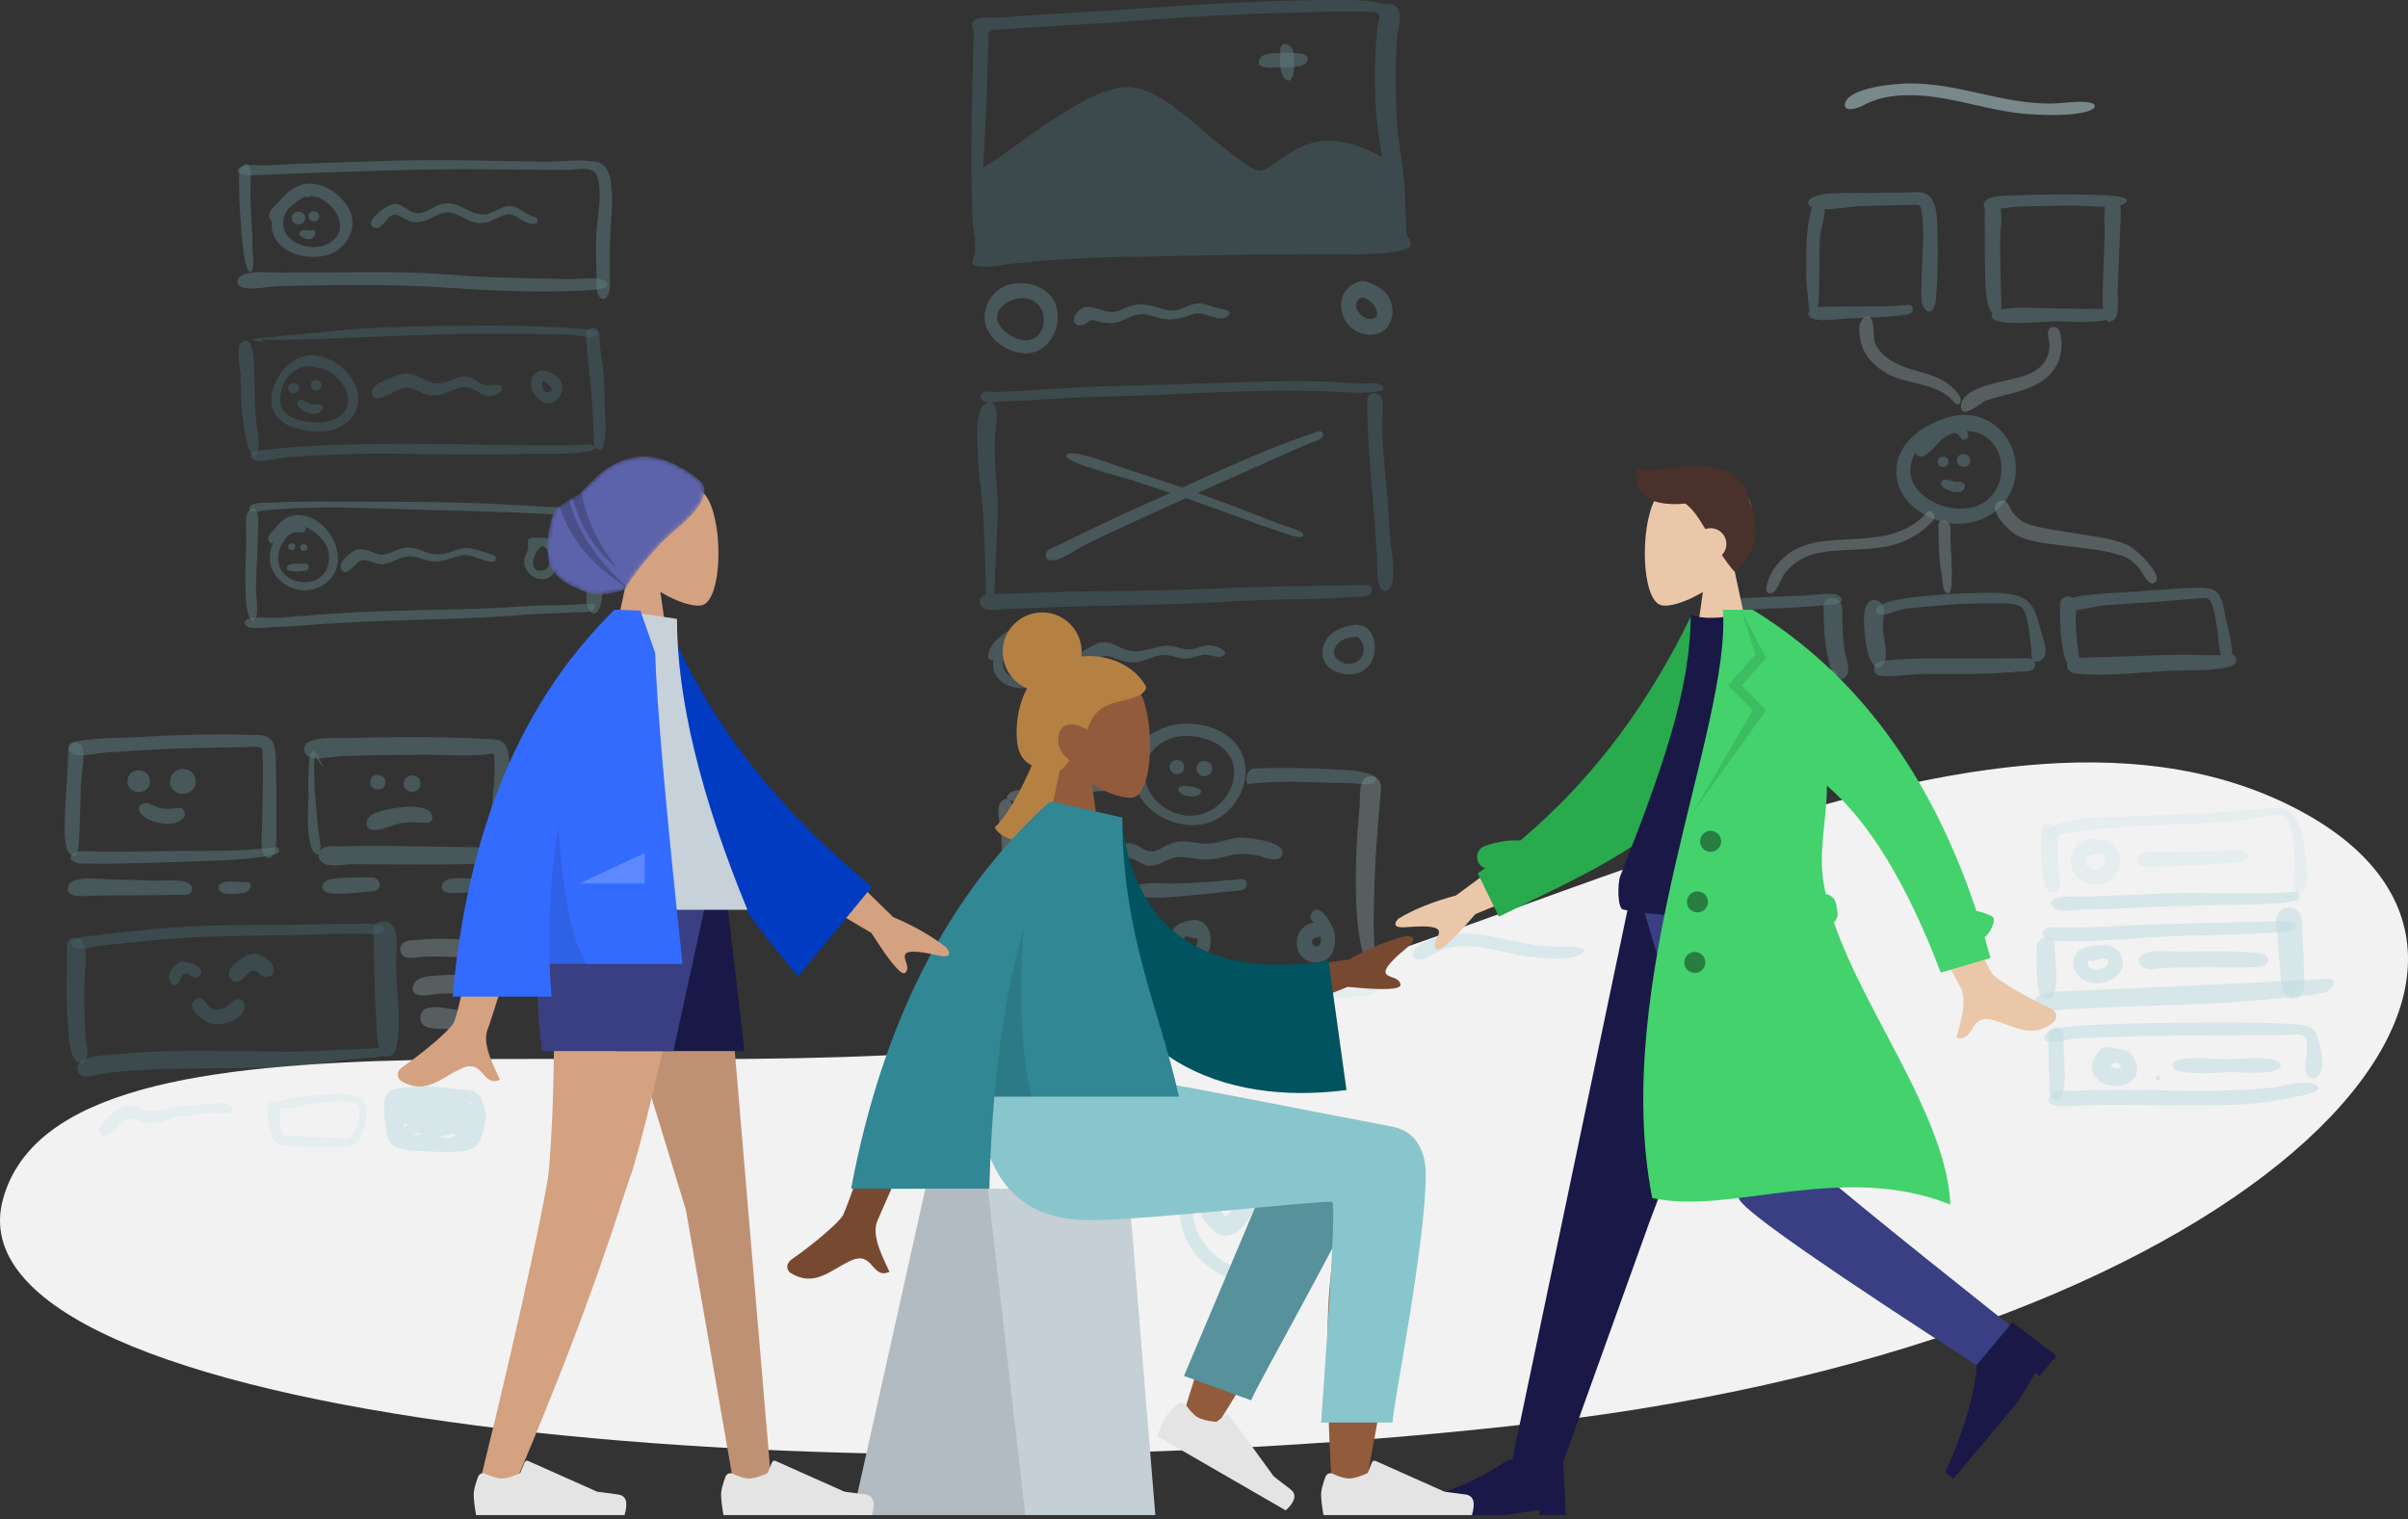 <svg width="550" height="347" viewBox="0 0 550 347" fill="none" xmlns="http://www.w3.org/2000/svg">
<rect x="0" y="0" width="550" height="347" fill="#333333" stroke="none"/>
<path fill-rule="evenodd" clip-rule="evenodd" d="M0.694 273.842C14.642 223.366 155.777 252.121 248.304 236.517C340.831 220.912 450.298 148.238 522.745 183.837C595.192 219.437 518.109 305.491 351.947 324.91C185.784 344.33 -13.254 324.318 0.694 273.842Z" fill="#F2F2F2"/>
<g opacity="0.5">
<path opacity="0.5" fill-rule="evenodd" clip-rule="evenodd" d="M55.246 38.091C54.3 39.035 54.668 42.39 54.648 43.632C54.617 45.565 54.738 47.48 54.899 49.406C55.008 50.696 55.618 63.002 57.316 62.056C58.274 61.524 57.673 57.964 57.672 56.838C57.668 54.335 57.564 51.838 57.397 49.34C57.242 47.022 57.144 44.73 57.234 42.407C57.255 41.84 57.786 35.547 55.246 38.091Z" fill="#89C5CC"/>
<path opacity="0.5" fill-rule="evenodd" clip-rule="evenodd" d="M96.421 36.574C88.299 36.639 80.179 37.04 72.06 37.285C68.153 37.403 64.249 37.553 60.346 37.77C59.017 37.844 56.164 37.418 55.056 38.127C52.597 39.7 56.563 40.068 57.621 40.029C73.688 39.447 89.761 38.679 105.842 38.643C113.731 38.625 121.615 38.85 129.505 38.8C132.52 38.78 135.86 37.481 136.621 40.991C137.481 44.952 136.493 49.362 136.225 53.343C136.045 56 136.109 58.602 136.229 61.256C136.306 62.957 136.106 64.874 136.406 66.543C136.696 68.15 137.851 69.114 138.91 67.313C139.543 66.237 139.228 63.581 139.27 62.335C139.327 60.657 139.274 58.979 139.274 57.3C139.273 53.202 139.852 49.121 139.775 45.024C139.726 42.382 139.586 37.593 136.254 36.959C132.585 36.26 128.075 36.962 124.32 36.92C115.016 36.813 105.728 36.502 96.421 36.574Z" fill="#89C5CC"/>
<path opacity="0.5" fill-rule="evenodd" clip-rule="evenodd" d="M74.039 62.203C70.977 62.203 67.913 62.222 64.851 62.273C62.224 62.316 58.094 61.769 55.65 62.708C53.976 63.352 53.531 65.22 55.65 65.718C57.96 66.261 61.441 65.373 63.859 65.331C75.979 65.117 88.216 64.838 100.319 65.604C111.661 66.322 123.22 67.019 134.578 66.261C135.534 66.197 140.408 66.003 138.184 64.176C136.886 63.11 131.628 63.811 129.941 63.76C123.994 63.581 118.041 63.541 112.095 63.315C106.227 63.093 100.385 62.433 94.515 62.27C87.696 62.08 80.861 62.203 74.039 62.203Z" fill="#89C5CC"/>
<path opacity="0.5" fill-rule="evenodd" clip-rule="evenodd" d="M70.975 44.782C75.749 44.991 80.472 51.914 75.641 55.261C71.11 58.4 62.617 54.959 65.137 48.871C64.775 49.751 65.595 47.915 65.605 47.903C66.085 47.338 66.945 46.713 67.535 46.268C68.212 45.759 68.915 45.198 69.73 44.943C70.265 44.776 70.181 45.406 70.975 44.782ZM68.65 42.285C66.415 43.158 65.396 44.142 63.86 45.923C62.798 47.155 61.443 47.803 61.455 49.469C61.458 49.837 61.931 50.243 62.013 50.598C62.126 51.088 61.995 51.717 62.085 52.238C63.009 57.617 69.427 59.431 74.125 58.415C78.218 57.531 81.278 53.602 80.331 49.331C79.376 45.031 72.999 40.584 68.65 42.285Z" fill="#89C5CC"/>
<path opacity="0.5" fill-rule="evenodd" clip-rule="evenodd" d="M66.659 49.795C66.659 51.73 69.716 51.73 69.716 49.795C69.716 47.882 66.659 47.799 66.659 49.795Z" fill="#89C5CC"/>
<path opacity="0.5" fill-rule="evenodd" clip-rule="evenodd" d="M70.484 49.403C70.484 50.941 72.913 50.941 72.913 49.403C72.913 47.883 70.484 47.818 70.484 49.403Z" fill="#89C5CC"/>
<path opacity="0.5" fill-rule="evenodd" clip-rule="evenodd" d="M71.236 52.574C70.458 52.873 69.471 52.253 68.833 52.662C67.702 53.386 68.835 54.041 69.442 54.332C72.171 55.641 72.656 52.03 71.236 52.574Z" fill="#89C5CC"/>
<path opacity="0.5" fill-rule="evenodd" clip-rule="evenodd" d="M112.916 48.286C112.835 48.32 112.545 48.443 112.916 48.286V48.286ZM101.031 46.549C98.988 47.01 97.264 48.917 95.044 48.662C93.344 48.466 92.192 46.825 90.513 46.587C88.365 46.281 82.52 51.181 85.593 52.022C87.386 52.512 88.381 49.235 89.965 49.061C91.218 48.924 92.922 50.46 94.221 50.679C96.643 51.087 98.307 49.753 100.433 48.892C102.744 47.957 104.059 48.799 106.069 49.839C107.655 50.659 109.149 51.193 110.964 50.855C112.667 50.537 114.807 48.785 116.522 48.965C118.202 49.141 119.4 50.894 121.128 51.057C121.84 51.123 122.9 51.366 122.78 50.267C122.685 49.387 121.703 49.536 121.089 49.217C119.509 48.394 118.032 46.937 116.125 47.061C114.691 47.155 113.386 48.162 112.064 48.645C107.736 50.223 105.303 45.59 101.031 46.549Z" fill="#89C5CC"/>
<path opacity="0.5" fill-rule="evenodd" clip-rule="evenodd" d="M104.646 74.421C96.298 74.498 87.921 74.621 79.596 75.291C77.623 75.449 57.47 77.352 57.508 77.489C57.578 77.743 60.171 78.13 60.154 78.19C59.98 77.757 59.58 77.577 58.957 77.652C78.07 77.652 97.123 75.941 116.261 76.249C121.07 76.326 125.897 76.293 130.702 76.445C131.902 76.483 134.874 77.343 135.817 76.801C138.289 75.379 133.797 75.215 133.053 75.156C123.635 74.402 114.091 74.327 104.646 74.421Z" fill="#56919C"/>
<path opacity="0.5" fill-rule="evenodd" clip-rule="evenodd" d="M55.035 78.477C53.786 79.728 54.936 84.23 54.985 85.922C55.056 88.368 54.997 90.831 55.212 93.271C55.457 96.058 55.837 99.027 56.568 101.731C56.971 103.22 58.385 105.588 58.945 102.881C59.345 100.948 58.737 98.383 58.526 96.414C58.243 93.779 58.175 91.18 58.164 88.532C58.155 86.225 58.111 83.909 57.921 81.61C57.823 80.416 57.222 76.301 55.035 78.477Z" fill="#56919C"/>
<path opacity="0.5" fill-rule="evenodd" clip-rule="evenodd" d="M86.434 101.402C80.51 101.504 74.573 101.643 68.658 102.013C66.234 102.165 63.812 102.391 61.397 102.647C60.904 102.699 55.449 102.921 57.887 104.934C58.987 105.843 63.513 104.586 65.007 104.455C67.521 104.235 70.034 104.092 72.556 103.985C78.397 103.737 84.257 103.518 90.105 103.62C100.784 103.805 111.394 103.888 122.077 103.649C123.594 103.616 135.484 103.933 135.888 102.354C136.214 101.082 131.962 101.665 131.186 101.689C128.342 101.774 125.498 101.754 122.653 101.739C110.6 101.677 98.477 101.198 86.434 101.402Z" fill="#56919C"/>
<path opacity="0.5" fill-rule="evenodd" clip-rule="evenodd" d="M133.875 76.365C134.063 81.64 134.961 86.909 135.249 92.2C135.38 94.618 135.534 97.034 135.653 99.454C135.691 100.234 135.376 102.115 136.299 102.564C137.565 103.179 137.736 101.939 137.973 101.099C138.657 98.675 138.194 95.526 138.132 93.037C138.072 90.625 138.068 88.21 137.89 85.803C137.708 83.344 137.213 80.932 136.983 78.481C136.886 77.445 137.226 75.721 136.125 75.078C135.175 74.522 133.834 75.222 133.875 76.365Z" fill="#56919C"/>
<path opacity="0.5" fill-rule="evenodd" clip-rule="evenodd" d="M75.645 85.14C75.668 85.157 75.69 85.175 75.712 85.192C75.69 85.175 75.667 85.158 75.645 85.14ZM70.61 83.577C72.488 84.114 74.03 83.913 75.823 85.28C77.31 86.413 78.835 88.071 79.328 89.904C80.467 94.137 76.605 96.457 72.984 96.502C69.275 96.549 63.786 95.689 63.976 90.935C64.121 87.283 66.788 83.719 70.61 83.577ZM70.743 81.185C65.874 81.427 61.947 86.894 61.99 91.496C62.04 97.074 68.36 98.51 72.849 98.549C77.916 98.593 82.969 95.094 81.611 89.397C80.523 84.831 75.424 80.942 70.743 81.185Z" fill="#56919C"/>
<path opacity="0.5" fill-rule="evenodd" clip-rule="evenodd" d="M65.846 88.673C65.846 90.228 68.303 90.228 68.303 88.673C68.303 87.136 65.846 87.07 65.846 88.673Z" fill="#56919C"/>
<path opacity="0.5" fill-rule="evenodd" clip-rule="evenodd" d="M71 87.991C71 89.558 73.477 89.558 73.477 87.991C73.477 86.441 71 86.374 71 87.991Z" fill="#56919C"/>
<path opacity="0.5" fill-rule="evenodd" clip-rule="evenodd" d="M68.158 91.538C66.559 93.135 72.177 95.934 73.502 93.713C74.591 91.888 72.221 92.493 71.381 92.395C70.468 92.287 68.903 90.795 68.158 91.538Z" fill="#56919C"/>
<path opacity="0.5" fill-rule="evenodd" clip-rule="evenodd" d="M113.081 88.023C112.927 88.088 112.927 88.088 113.081 88.023V88.023ZM91.981 85.423C90.362 85.727 85.047 87.52 84.975 89.442C84.844 92.934 90.049 89.357 91.179 88.897C94.25 87.65 95.863 90.195 98.948 90.329C101.626 90.446 104.089 88.153 106.613 88.424C109.257 88.708 110.529 91.521 113.581 90.028C115.196 89.238 115.155 88.02 113.342 87.905C112.247 87.836 111.494 88.288 110.352 87.817C108.565 87.08 107.846 85.881 105.708 86.071C104.095 86.215 102.637 87.124 101.063 87.476C97.457 88.282 95.457 84.772 91.981 85.423Z" fill="#56919C"/>
<path opacity="0.5" fill-rule="evenodd" clip-rule="evenodd" d="M125.519 89.539C125.408 89.586 125.408 89.586 125.519 89.539V89.539ZM125.927 88.085C125.945 88.093 126.068 88.262 125.927 88.085V88.085ZM124.071 86.975C124.001 87.029 124.001 87.029 124.071 86.975V86.975ZM124.112 86.961C124.472 87.177 127.366 89.156 125.264 89.622C124.196 89.859 123.313 87.711 124.112 86.961ZM123.153 84.769C118.517 86.883 123.506 94.448 127.145 91.374C128.676 90.081 128.877 87.466 127.388 86.119C126.495 85.311 124.365 84.215 123.153 84.769Z" fill="#56919C"/>
<path opacity="0.5" fill-rule="evenodd" clip-rule="evenodd" d="M79.632 114.58C73.846 114.581 68.01 114.46 62.233 114.803C61.261 114.86 57.557 114.675 57.056 115.692C56.139 117.551 59.95 116.628 60.504 116.572C72.008 115.421 84.024 116.083 95.566 116.412C105.005 116.68 114.394 116.847 123.822 117.333C126.3 117.461 128.776 117.602 131.253 117.752C132.06 117.8 134.091 118.335 134.261 117.046C134.419 115.853 131.885 116.122 131.252 116.089C126.218 115.824 121.187 115.546 116.155 115.263C104.041 114.58 91.764 114.577 79.632 114.58Z" fill="#89C5CC"/>
<path opacity="0.5" fill-rule="evenodd" clip-rule="evenodd" d="M56.869 116.647C55.789 117.721 56.295 121.823 56.265 123.178C56.212 125.55 56.1 127.919 56.05 130.289C55.998 132.767 56.07 135.256 56.217 137.73C56.278 138.769 57.131 143.789 58.473 140.916C59.073 139.632 58.459 136.056 58.468 134.602C58.484 131.954 58.627 129.318 58.759 126.674C58.872 124.401 58.876 122.126 58.976 119.852C59.007 119.128 59.093 114.416 56.869 116.647Z" fill="#89C5CC"/>
<path opacity="0.5" fill-rule="evenodd" clip-rule="evenodd" d="M135.235 137.826C129.604 138.403 123.884 138.131 118.232 138.557C113.362 138.924 108.495 139.074 103.612 139.178C92.554 139.411 81.477 139.639 70.451 140.56C67.939 140.77 65.429 140.993 62.909 141.106C61.649 141.162 56.362 140.588 55.968 141.917C55.297 144.179 60.952 143.284 62.172 143.248C64.853 143.171 67.523 142.977 70.197 142.773C81.44 141.917 92.725 141.661 103.991 141.305C110.119 141.111 116.204 140.663 122.317 140.255C125.365 140.052 128.42 140.045 131.467 139.848C132.265 139.797 135.087 139.898 135.66 139.257C136.054 138.816 136.154 137.741 135.235 137.826Z" fill="#89C5CC"/>
<path opacity="0.5" fill-rule="evenodd" clip-rule="evenodd" d="M133.326 117.032C133.519 122.431 133.824 127.825 134.006 133.225C134.061 134.848 133.57 137.758 134.475 139.19C135.928 141.493 137.063 139.056 137.329 137.621C138.17 133.093 137.266 128.091 137.032 123.535C136.942 121.797 137.482 117.929 136.642 116.373C135.842 114.891 133.254 115.04 133.326 117.032Z" fill="#89C5CC"/>
<path opacity="0.5" fill-rule="evenodd" clip-rule="evenodd" d="M123.874 124.721C126.031 125.306 126.346 129.995 123.912 130.342C120.289 130.859 121.873 125.688 123.874 124.721ZM123.269 122.857C122.611 122.836 121.093 122.655 120.687 123.19C120.348 123.638 120.691 124.584 120.651 125.011C120.508 126.536 119.268 127.418 119.823 129.219C120.199 130.441 121.207 131.59 122.436 132.015C128.919 134.256 128.84 121.73 123.269 122.857Z" fill="#89C5CC"/>
<path opacity="0.5" fill-rule="evenodd" clip-rule="evenodd" d="M64.74 123.698C64.724 123.719 64.707 123.739 64.691 123.76C64.707 123.739 64.724 123.719 64.74 123.698ZM69.832 120.989C69.806 120.772 69.781 120.555 69.755 120.338C73.27 121.997 76.067 125.084 74.9 129.226C74.01 132.387 70.792 133.508 67.794 132.728C64.476 131.864 62.891 129.129 63.785 125.77C64.198 124.22 65.466 122.138 67.104 121.64C67.867 121.408 69.553 121.999 69.832 120.989ZM67.776 119.677C66.887 119.737 66.022 120.107 65.296 120.614C65.975 120.039 66.88 119.697 67.776 119.677ZM67.802 117.636C65.605 117.703 64.166 119.032 62.863 120.629C62.454 121.13 61.072 122.459 61.243 123.135C61.379 123.669 61.733 124.449 62.478 123.854C58.573 131.638 68.662 138.277 74.822 132.864C80.57 127.813 74.867 117.399 67.802 117.636Z" fill="#89C5CC"/>
<path opacity="0.5" fill-rule="evenodd" clip-rule="evenodd" d="M65.806 124.866C65.806 125.903 67.415 125.903 67.415 124.866C67.415 123.83 65.806 123.83 65.806 124.866Z" fill="#89C5CC"/>
<path opacity="0.5" fill-rule="evenodd" clip-rule="evenodd" d="M68.552 125.043C68.552 126.097 70.187 126.097 70.187 125.043C70.187 123.99 68.552 123.99 68.552 125.043Z" fill="#89C5CC"/>
<path opacity="0.5" fill-rule="evenodd" clip-rule="evenodd" d="M69.797 128.743C69.032 128.805 66.232 128.545 65.741 129.215C64.92 130.335 66.231 130.374 66.874 130.495C67.454 130.604 69.975 130.542 70.33 130.027C70.644 129.572 70.571 128.677 69.797 128.743Z" fill="#89C5CC"/>
<path opacity="0.5" fill-rule="evenodd" clip-rule="evenodd" d="M103.533 125.839C103.402 125.894 103.402 125.894 103.533 125.839V125.839ZM92.953 125.065C91.23 125.192 89.77 126.184 88.122 126.579C86.363 127.002 85.601 126.225 84.002 125.716C82.338 125.187 81.154 125.396 79.817 126.533C79.059 127.177 77.397 128.659 77.871 129.802C78.955 132.42 81.41 128.161 82.564 127.963C84.366 127.654 85.968 129.229 88.045 128.778C89.927 128.37 91.597 127.078 93.563 127.064C95.207 127.052 96.756 127.952 98.379 128.169C100.856 128.502 102.483 127.622 104.773 126.969C106.759 126.403 108.151 127.15 110.019 127.778C110.873 128.065 113.722 129.108 113.197 127.216C113.049 126.682 109.295 125.726 108.713 125.542C106.661 124.894 105.361 125.146 103.406 125.892C101.776 126.513 100.405 126.816 98.656 126.474C96.731 126.097 94.979 124.912 92.953 125.065Z" fill="#89C5CC"/>
</g>
<g opacity="0.5">
<path opacity="0.5" fill-rule="evenodd" clip-rule="evenodd" d="M224.553 38.296C224.831 32.311 225.214 26.335 225.416 20.346C225.515 17.379 225.594 14.411 225.669 11.443C225.686 10.782 225.703 10.122 225.718 9.461C225.767 7.216 225.501 7.032 227.76 6.833C237.84 5.943 247.96 5.648 258.052 4.843C270.223 3.872 282.458 3.202 294.663 2.901C300.087 2.767 305.534 2.49 310.959 2.659C312.161 2.696 314.52 2.384 314.994 3.318C315.198 3.722 314.769 5.111 314.715 5.576C314.545 7.031 314.386 8.491 314.288 9.954C313.711 18.578 314.055 27.419 315.725 35.913C311.808 33.704 306.858 31.803 302.292 32.181C297.637 32.565 294.155 35.255 290.429 37.73C288.321 39.13 287.612 39.498 285.509 38.142C283.697 36.973 281.983 35.636 280.273 34.325C277.635 32.3 275.145 30.105 272.587 27.983C267.883 24.081 261.402 18.526 254.906 20.162C250.264 21.33 245.978 23.881 241.949 26.378C235.964 30.087 230.546 34.629 224.553 38.296ZM305.222 0.001C282.096 0.001 259.144 2.243 236.083 3.456C233.675 3.582 231.274 3.769 228.874 4.001C227.275 4.155 223.364 3.507 222.315 4.873C221.616 5.785 222.217 5.922 222.315 6.788C222.44 7.88 222.366 9.174 222.334 10.329C222.257 13.114 222.176 15.898 222.113 18.683C221.874 29.208 221.725 39.731 222.151 50.254C222.244 52.548 223.08 55.726 222.622 57.956C222.291 59.57 221.184 60.553 223.738 60.851C226.25 61.145 229.322 60.398 231.837 60.158C234.367 59.918 236.896 59.657 239.428 59.448C250.438 58.541 261.556 58.678 272.595 58.376C283.734 58.072 294.876 58.052 306.019 58.046C310.681 58.044 316.008 58.306 320.557 57.023C322.158 56.571 322.417 56.349 322.022 54.761C321.947 54.459 321.464 54.348 321.322 53.804C321.129 53.062 321.228 52.162 321.183 51.39C321.036 48.87 320.985 46.346 320.866 43.825C320.667 39.612 319.941 35.523 319.404 31.353C318.784 26.537 318.816 21.646 318.804 16.799C318.796 14.11 318.866 11.43 319.081 8.748C319.22 7.028 320.067 4.461 319.637 2.857C319.424 2.058 319.073 1.425 318.242 1.081C317.716 0.863 317.273 1.034 316.752 0.979C316.135 0.913 315.75 0.826 315.01 0.659C311.841 -0.059 308.452 0.001 305.222 0.001Z" fill="#56919C"/>
<path opacity="0.5" fill-rule="evenodd" clip-rule="evenodd" d="M292.424 11.451C292.422 13.127 292.161 15.601 292.933 17.179C293.913 19.181 295.139 18.555 295.464 16.674C295.65 15.596 295.646 12.406 295.3 11.451C294.81 10.1 292.424 9.18 292.424 11.451Z" fill="#89C5CC"/>
<path opacity="0.5" fill-rule="evenodd" clip-rule="evenodd" d="M295.236 12.098C293.662 12.154 289.08 11.776 288.015 13.041C286.189 15.211 289.368 15.596 290.733 15.474C292.313 15.334 297.194 15.677 298.252 14.41C300.021 12.291 296.473 12.053 295.236 12.098Z" fill="#89C5CC"/>
<path opacity="0.5" fill-rule="evenodd" clip-rule="evenodd" d="M234.176 68.09C241.093 69.292 238.941 79.839 232.395 77.396C230.115 76.545 226.754 74.085 228.015 71.187C228.957 69.022 232.025 67.884 234.176 68.09ZM231.312 64.811C226.813 65.568 223.737 70.437 225.28 74.683C226.768 78.78 232.412 81.78 236.574 80.308C240.547 78.902 242.53 73.615 241.19 69.748C239.79 65.707 235.23 64.151 231.312 64.811Z" fill="#89C5CC"/>
<path opacity="0.5" fill-rule="evenodd" clip-rule="evenodd" d="M273.386 69.324C271.664 69.467 270.176 70.673 268.443 70.886C266.823 71.086 265.48 70.531 263.962 70.088C262.129 69.553 260.447 69.317 258.573 69.793C257.14 70.157 255.728 71.131 254.24 71.249C251.313 71.48 247.911 68.14 245.625 71.918C244.53 73.728 246.121 74.895 247.759 74.05C249.468 73.17 248.629 72.855 250.748 73.375C252.516 73.808 253.945 74.044 255.717 73.436C257.321 72.886 258.729 71.879 260.473 71.766C262.18 71.655 263.666 72.433 265.298 72.769C267.305 73.181 269.081 72.869 270.983 72.24C272.791 71.641 273.513 71.314 275.338 71.848C276.494 72.186 279.019 73.26 280.144 72.394C282.089 70.898 279.485 70.679 278.459 70.467C276.808 70.125 275.1 69.184 273.386 69.324Z" fill="#89C5CC"/>
<path opacity="0.5" fill-rule="evenodd" clip-rule="evenodd" d="M312.799 68.319C312.812 68.33 312.826 68.34 312.84 68.351C312.826 68.34 312.812 68.33 312.799 68.319ZM311.108 67.965C313.622 68.127 316.341 72.707 313.01 72.87C310.665 72.985 308.041 68.974 311.108 67.965ZM310.755 64.218C302.805 66.438 306.439 77.647 314.108 76.352C317.591 75.764 318.772 71.728 317.62 68.741C317.126 67.458 316.161 66.376 315.009 65.638C314.159 65.093 311.727 63.947 310.755 64.218Z" fill="#89C5CC"/>
<path opacity="0.5" fill-rule="evenodd" clip-rule="evenodd" d="M224.905 92.344C228.932 89.994 227.339 98.284 227.273 99.718C227.075 104.038 227.344 108.167 227.779 112.459C228.177 116.392 227.719 120.308 227.566 124.242C227.485 126.331 227.441 128.416 227.284 130.501C227.235 131.152 227.31 134.083 226.969 135.643C227.846 135.604 228.682 135.644 229.148 135.629C232.409 135.531 235.671 135.444 238.932 135.322C251.477 134.85 264.029 135.063 276.572 134.468C288.435 133.904 300.342 133.784 312.214 133.638C313.253 133.729 313.717 134.819 313.051 135.657C312.398 136.477 309.375 136.297 308.432 136.373C305.088 136.642 301.751 136.763 298.397 136.795C291.334 136.862 284.298 137.165 277.246 137.567C264.718 138.281 252.171 138.222 239.635 138.732C236.593 138.856 233.55 138.948 230.506 139.028C228.9 139.07 224.697 140.037 223.901 138.119C223.34 136.764 224.121 136.14 225.263 135.856C225.028 134.813 225.155 133.218 225.142 132.85C225.08 131.122 225.059 129.393 224.992 127.666C224.834 123.549 224.729 119.409 224.412 115.302C224.108 111.376 223.343 107.569 223.321 103.614C223.306 100.939 222.563 94.161 224.905 92.344ZM312.279 91.437C312.281 89.681 314.387 89.328 315.321 90.522C316.215 91.665 315.64 95.124 315.661 96.491C315.733 100.995 316.159 105.474 316.564 109.957C316.965 114.404 317.249 118.853 317.559 123.307C317.703 125.366 319.285 133.582 316.985 134.781C314.051 136.311 314.605 128.524 314.522 127.104C314.259 122.535 313.927 117.959 313.514 113.401C312.845 106.032 312.273 98.836 312.279 91.437ZM294.659 87.072C298.455 87.037 302.229 87.103 306.019 87.321C307.7 87.417 309.38 87.51 311.062 87.581C312.034 87.623 314.254 87.304 315.106 87.755C318.452 89.525 311.635 89.719 310.807 89.705C307.33 89.646 303.859 89.376 300.382 89.29C287.594 88.976 274.711 89.754 261.934 90.278C255.788 90.531 249.645 90.567 243.501 90.912C240.143 91.1 236.786 91.316 233.428 91.493C231.879 91.575 230.33 91.654 228.78 91.693C227.825 91.717 225.88 92.113 224.997 91.752C224.245 91.444 223.637 91.015 224.051 90.104C224.496 89.123 226.432 89.541 227.252 89.525C230.212 89.467 233.165 89.301 236.119 89.12C242.827 88.71 249.521 88.229 256.243 88.115C269.052 87.896 281.844 87.191 294.659 87.072Z" fill="#56919C"/>
<path opacity="0.5" fill-rule="evenodd" clip-rule="evenodd" d="M301.252 98.53C301.924 98.32 302.348 99.013 302.196 99.594C301.992 100.372 299.599 101.001 298.935 101.298C296.308 102.471 293.667 103.615 291.04 104.789C285.316 107.347 279.582 109.88 273.859 112.439C273.747 112.49 273.635 112.54 273.523 112.59C277.547 114.02 281.548 115.514 285.531 117.053C287.662 117.876 289.782 118.726 291.909 119.561C292.974 119.979 297.404 121.029 297.659 122.093C298.018 123.595 293.296 121.75 292.545 121.51C290.423 120.832 288.328 120.073 286.232 119.317C281.544 117.628 276.875 115.886 272.168 114.248C271.727 114.095 271.287 113.942 270.846 113.79C265.849 116.034 260.863 118.3 255.893 120.601C253.229 121.836 250.578 123.099 247.934 124.379C245.975 125.328 242.428 128.035 240.269 127.988C239.452 127.97 238.902 127.795 238.817 126.805C238.708 125.539 240.747 125.019 241.571 124.607C244.397 123.194 247.239 121.817 250.09 120.457C255.752 117.756 261.467 115.163 267.203 112.622C267.236 112.607 267.269 112.593 267.301 112.578C264.121 111.502 260.931 110.451 257.735 109.422C255.908 108.834 243.098 105.673 243.565 103.976C244.09 102.074 255.435 106.559 257.18 107.115C262.006 108.653 266.817 110.24 271.598 111.911L270.02 111.364C280.247 106.77 290.584 101.874 301.252 98.53Z" fill="#89C5CC"/>
<path opacity="0.5" fill-rule="evenodd" clip-rule="evenodd" d="M235.693 144.762C238.309 145.221 240.154 147.73 239.867 150.358C239.479 153.908 235.94 155.536 232.671 155.072C228.962 154.547 228.182 151.411 229.979 148.394C230.377 147.726 230.834 146.927 231.558 146.575C232.055 146.334 232.688 146.548 233.089 146.353C234.493 145.669 233.649 144.581 235.693 144.762ZM234.502 142.443C231.31 142.851 225.412 146.544 225.711 150.24C225.97 150.668 226.36 150.843 226.88 150.766C226.755 151.566 226.795 152.358 227.002 153.142C227.305 154.159 227.91 154.992 228.721 155.655C230.39 157.019 232.672 157.354 234.75 157.114C238.631 156.668 241.69 154.016 241.908 149.979C242.121 146.039 238.681 141.915 234.502 142.443Z" fill="#89C5CC"/>
<path opacity="0.5" fill-rule="evenodd" clip-rule="evenodd" d="M249.961 147.252C248.529 148.011 246.264 149.177 245.424 150.618C244.537 152.141 245.455 153.806 247.325 153.086C248.809 152.515 249.753 150.698 251.336 150.115C252.733 149.602 253.296 149.863 254.772 150.375C256.293 150.902 257.623 151.412 259.268 151.283C261.335 151.12 263.125 149.921 265.148 149.649C266.852 149.419 268.256 150.082 269.888 150.346C271.781 150.651 273.018 149.935 274.789 149.562C275.994 149.308 278.117 150.341 278.995 149.955C280.971 149.086 278.881 148.024 277.787 147.673C275.945 147.082 274.811 147.604 273.059 148.094C271.157 148.626 270.335 148.226 268.516 147.737C264.837 146.749 261.995 149.139 258.507 148.704C255.278 148.302 253.346 145.46 249.961 147.252Z" fill="#89C5CC"/>
<path opacity="0.5" fill-rule="evenodd" clip-rule="evenodd" d="M310.125 145.485C313.667 148.806 309.688 153.53 305.783 150.876C304.409 149.942 304.387 148.442 305.457 147.1C306.435 145.872 308.584 145.394 310.125 145.485ZM308.812 142.802C305.504 143.446 302.383 144.964 302.083 148.783C301.791 152.509 305.612 154.239 308.823 153.995C316.031 153.446 315.51 141.507 308.812 142.802Z" fill="#89C5CC"/>
</g>
<path opacity="0.5" fill-rule="evenodd" clip-rule="evenodd" d="M435.974 19.057C432.221 19.108 422.954 20.071 421.577 23.202C420.531 25.578 423.637 25.056 425.302 24.192C427.555 23.022 429.53 22.323 432.32 21.967C442.952 20.61 453.166 25.474 463.696 26.089C467.684 26.322 472.497 26.474 476.305 25.563C479.017 24.914 479.371 23.5 476.276 23.284C473.647 23.101 470.737 23.678 468.041 23.661C456.886 23.594 446.97 18.909 435.974 19.057Z" fill="#C1DEE2"/>
<g opacity="0.5">
<path opacity="0.5" fill-rule="evenodd" clip-rule="evenodd" d="M47.792 167.741C42.729 167.798 37.667 167.985 32.614 168.305C27.808 168.609 22.593 168.378 17.866 169.31C16.523 169.574 14.71 170.797 16.495 172.143C17.75 173.089 22.34 172.001 23.838 171.909C29.355 171.57 34.876 171.164 40.401 170.968C45.632 170.783 50.862 170.718 56.095 170.666C56.894 170.658 58.22 170.402 59.016 170.634C60.159 170.968 59.888 171.058 59.974 172.509C60.129 175.138 60.086 177.777 60.034 180.409C59.983 182.956 59.889 185.502 59.898 188.05C59.905 189.868 59.324 193.48 60.236 195.058C61.549 197.331 62.911 194.862 63.009 193.353C63.197 190.465 63.112 187.541 63.113 184.65C63.114 181.935 63.133 179.221 63.038 176.508C62.968 174.548 63.248 171.128 62.193 169.346C61.118 167.532 58.529 167.923 56.64 167.836C53.693 167.701 50.742 167.71 47.792 167.741Z" fill="#89C5CC"/>
<path opacity="0.5" fill-rule="evenodd" clip-rule="evenodd" d="M15.575 171.016C15.58 176.116 14.99 181.182 14.825 186.276C14.749 188.618 14.595 191.189 15.188 193.489C15.786 195.81 17.685 196.313 17.904 193.721C18.347 188.474 18.238 183.032 18.583 177.742C18.705 175.874 19.498 172.451 18.758 170.703C18.106 169.162 15.572 168.867 15.575 171.016Z" fill="#89C5CC"/>
<path opacity="0.5" fill-rule="evenodd" clip-rule="evenodd" d="M63.059 193.495C54.265 194.66 45.071 194.235 36.215 194.418C31.966 194.506 27.717 194.511 23.468 194.556C21.984 194.571 18.218 194.007 16.935 194.841C14.892 196.168 17.108 197.192 18.461 197.222C26.847 197.405 35.327 197.02 43.712 196.744C47.479 196.621 51.259 196.56 55.016 196.24C57.329 196.043 59.857 195.852 62.103 195.231C62.582 195.098 63.624 195.125 63.731 194.473C63.797 194.069 63.677 193.41 63.059 193.495Z" fill="#89C5CC"/>
<path opacity="0.5" fill-rule="evenodd" clip-rule="evenodd" d="M26.491 200.909C24.047 200.923 16.682 199.788 15.669 202.171C14.32 205.349 19.584 204.607 21 204.571C24.215 204.489 27.429 204.48 30.645 204.481C33.801 204.482 36.956 204.462 40.112 204.387C41.026 204.365 43.154 204.745 43.679 203.644C44.079 202.807 43.763 202.147 43.026 201.704C41.253 200.638 36.645 201.257 34.569 201.161C31.88 201.037 29.183 200.909 26.491 200.909Z" fill="#89C5CC"/>
<path opacity="0.5" fill-rule="evenodd" clip-rule="evenodd" d="M56.225 201.497C54.828 201.58 52.003 201.004 50.752 201.643C49.33 202.37 49.831 203.508 51.058 204.008C51.909 204.354 55.397 204.172 56.225 203.771C57.088 203.353 58.065 201.384 56.225 201.497Z" fill="#89C5CC"/>
<path opacity="0.5" fill-rule="evenodd" clip-rule="evenodd" d="M71.538 171.517C70.046 171.926 70.499 180.395 70.46 181.738C70.355 185.416 69.941 190.043 71.163 193.586C71.943 195.844 73.44 195.538 73.185 193.16C72.961 191.073 72.577 189.01 72.41 186.91C72.034 182.157 71.522 177.087 71.877 172.33C72.029 172.607 73.444 175.171 73.777 174.979C73.676 175.039 72.145 171.356 71.538 171.517Z" fill="#89C5CC"/>
<path opacity="0.5" fill-rule="evenodd" clip-rule="evenodd" d="M88.319 168.397C85.3 168.442 82.281 168.496 79.263 168.579C76.863 168.646 73.092 168.252 70.892 169.261C68.271 170.463 69.514 173.141 71.976 173.198C74.153 173.248 76.475 172.757 78.672 172.682C84.607 172.478 90.552 172.435 96.49 172.384C101.859 172.338 107.457 172.911 112.78 172.104C113.569 179.115 111.434 186.155 112.16 193.246C112.273 194.346 112.223 195.901 113.624 196.152C115.393 196.469 115.466 194.717 115.533 193.462C115.724 189.88 115.621 186.295 115.883 182.708C116.126 179.385 116.604 175.988 116.2 172.658C115.703 168.562 113.74 168.89 110.27 168.72C102.94 168.36 95.656 168.29 88.319 168.397Z" fill="#89C5CC"/>
<path opacity="0.5" fill-rule="evenodd" clip-rule="evenodd" d="M78.201 193.29C76.663 193.329 74.108 192.855 73.122 194.33C72.096 195.865 73.313 197.204 74.804 197.519C76.57 197.892 78.871 197.381 80.703 197.375C82.611 197.369 84.52 197.391 86.428 197.398C94.607 197.43 102.822 197.554 110.996 197.216C112.138 197.169 115.377 197.551 116.167 196.456C116.869 195.485 116.378 194.614 115.455 194.119C113.94 193.308 110.828 193.616 109.143 193.552C107.062 193.473 104.979 193.447 102.897 193.415C94.679 193.288 86.418 193.087 78.201 193.29Z" fill="#89C5CC"/>
<path opacity="0.5" fill-rule="evenodd" clip-rule="evenodd" d="M85.12 200.386C82.059 200.438 78.793 200.303 75.763 200.768C73.098 201.176 72.77 203.752 75.638 204.053C78.275 204.331 81.471 203.813 84.119 203.643C85.06 203.582 86.154 203.668 86.605 202.628C87.076 201.541 86.176 200.499 85.12 200.386Z" fill="#89C5CC"/>
<path opacity="0.5" fill-rule="evenodd" clip-rule="evenodd" d="M108.263 200.656C106.629 200.697 101.856 199.994 101.047 201.86C99.7 204.967 106.16 203.787 107.4 203.741C108.962 203.684 115.05 204.596 115.051 202.109C115.052 199.671 109.759 200.619 108.263 200.656Z" fill="#89C5CC"/>
<path opacity="0.5" fill-rule="evenodd" clip-rule="evenodd" d="M15.311 216.094C15.315 221.746 14.963 227.451 15.479 233.088C15.692 235.42 15.655 239.887 17.006 241.863C17.964 243.266 19.294 243.168 19.818 241.483C20.168 240.357 19.608 238.104 19.545 236.9C19.485 235.743 19.415 234.587 19.361 233.431C19.224 230.451 19.235 227.476 19.276 224.494C19.311 221.937 19.927 218.554 19.346 216.094C18.805 213.802 15.311 213.266 15.311 216.094Z" fill="#56919C"/>
<path opacity="0.5" fill-rule="evenodd" clip-rule="evenodd" d="M72.111 211.122C62.306 211.368 52.478 211.148 42.681 211.634C37.849 211.873 33.037 212.399 28.229 212.923C25.867 213.18 23.507 213.446 21.149 213.736C20.438 213.824 14.526 214.053 16.749 216.301C17.72 217.283 20.81 216.258 22.033 216.113C24.4 215.833 26.772 215.59 29.142 215.339C33.653 214.862 38.169 214.41 42.7 214.159C53.368 213.568 64.082 213.745 74.761 213.351C77.65 213.245 80.53 213.169 83.42 213.282C84.179 213.312 89.756 213.595 87.334 211.536C86.189 210.562 81.873 211.064 80.442 211.035C77.665 210.978 74.887 211.052 72.111 211.122Z" fill="#56919C"/>
<path opacity="0.5" fill-rule="evenodd" clip-rule="evenodd" d="M85.263 212.813C85.138 210.065 88.88 209.649 89.99 211.873C91.112 214.119 90.383 218.577 90.455 221.068C90.623 226.835 91.692 233.291 90.563 238.995C90.17 240.978 88.497 242.021 87.383 240.94L87.379 240.947C86.844 241.734 84.87 241.515 84.006 241.574C81.374 241.752 78.792 242.054 76.184 242.445C70.989 243.224 65.838 243.703 60.586 243.833C50.198 244.089 39.768 243.849 29.396 244.561C27.099 244.719 24.836 244.989 22.577 245.422C20.963 245.731 17.854 246.789 17.665 244.123C17.437 240.911 25.497 240.916 27.801 240.702C37.696 239.782 47.754 239.976 57.679 240.114C62.478 240.181 67.269 240.327 72.065 240.034C76.856 239.741 81.809 239.818 86.566 239.302C86.566 239.302 86.566 239.302 86.567 239.302C85.952 236.928 86.042 233.958 85.87 231.531C85.429 225.301 85.547 219.049 85.263 212.813Z" fill="#56919C"/>
<path opacity="0.5" fill-rule="evenodd" clip-rule="evenodd" d="M93.415 214.825C92.09 215.006 90.985 216.139 91.577 217.577C92.322 219.388 94.54 218.68 96.006 218.566C100.664 218.201 105.528 218.93 110.13 218.38C111.387 218.229 113.211 217.545 112.082 215.856C111.234 214.587 108.143 214.809 106.83 214.688C102.336 214.272 97.902 214.383 93.415 214.825Z" fill="#C1DEE2"/>
<path opacity="0.5" fill-rule="evenodd" clip-rule="evenodd" d="M101.278 222.724C99.471 222.846 95.265 222.75 94.504 224.806C93.138 228.494 98.488 227.194 100.116 226.985C102.008 226.741 106.468 227.393 107.476 225.559C109.277 222.278 102.862 222.615 101.278 222.724Z" fill="#C1DEE2"/>
<path opacity="0.5" fill-rule="evenodd" clip-rule="evenodd" d="M96.632 230.818C95.775 231.675 95.773 233.206 96.632 234.064C97.683 235.113 99.972 234.895 101.353 234.972C103.279 235.08 108.811 236.098 109.767 233.83C111.058 230.77 106.048 230.835 104.401 230.661C102.497 230.46 98.21 229.238 96.632 230.818Z" fill="#C1DEE2"/>
<path opacity="0.5" fill-rule="evenodd" clip-rule="evenodd" d="M29.115 178.439C29.115 181.728 34.253 181.728 34.253 178.439C34.253 175.167 29.115 175.117 29.115 178.439Z" fill="#89C5CC"/>
<path opacity="0.5" fill-rule="evenodd" clip-rule="evenodd" d="M38.861 178.476C38.861 182.237 44.714 182.23 44.714 178.476C44.714 174.728 38.861 174.69 38.861 178.476Z" fill="#89C5CC"/>
<path opacity="0.5" fill-rule="evenodd" clip-rule="evenodd" d="M32.965 183.477C30.121 184.262 32.741 186.673 34.062 187.224C36.162 188.099 39.027 188.745 41.127 187.432C41.962 186.91 42.641 186.216 42.028 185.202C41.376 184.123 40.483 184.603 39.489 184.702C38.231 184.829 37.214 184.809 35.999 184.406C35.092 184.105 33.955 183.204 32.965 183.477Z" fill="#89C5CC"/>
<path opacity="0.5" fill-rule="evenodd" clip-rule="evenodd" d="M84.568 178.647C84.568 180.872 88.023 180.872 88.023 178.647C88.023 176.422 84.568 176.422 84.568 178.647Z" fill="#89C5CC"/>
<path opacity="0.5" fill-rule="evenodd" clip-rule="evenodd" d="M92.209 178.982C92.209 181.454 96.047 181.454 96.047 178.982C96.047 176.509 92.209 176.51 92.209 178.982Z" fill="#89C5CC"/>
<path opacity="0.5" fill-rule="evenodd" clip-rule="evenodd" d="M91.925 184.347C89.909 184.607 84.077 185.198 83.751 187.683C83.248 191.518 89.637 188.415 91.096 188.113C92.953 187.73 94.612 187.83 96.466 187.905C97.484 187.945 98.838 188.11 98.732 186.559C98.557 184.013 93.687 184.121 91.925 184.347Z" fill="#89C5CC"/>
<path opacity="0.5" fill-rule="evenodd" clip-rule="evenodd" d="M41.23 219.707C39.769 220.097 37.857 222.624 38.862 224.17C40.511 226.706 41.238 222.812 41.928 222.437C43.184 221.755 44.203 224.247 45.515 222.94C47.585 220.878 42.534 219.358 41.23 219.707Z" fill="#56919C"/>
<path opacity="0.5" fill-rule="evenodd" clip-rule="evenodd" d="M57.976 217.833C56.242 217.849 52.584 220.302 52.325 222.114C52.171 223.191 52.884 224.225 54.045 224.239C55.625 224.259 56.127 222.204 57.497 221.774C58.974 221.311 58.755 222.378 60.031 222.931C60.965 223.337 62.133 223.167 62.458 222.019C63.069 219.853 59.757 217.799 57.976 217.833Z" fill="#56919C"/>
<path opacity="0.5" fill-rule="evenodd" clip-rule="evenodd" d="M44.71 228.206C41.938 229.831 46.499 233.313 48.08 233.748C50.468 234.405 55.272 233.179 55.838 230.263C56.063 229.102 55.337 228.051 54.056 228.259C53.002 228.43 52.325 229.753 51.349 230.227C50.03 230.866 48.858 230.823 47.737 229.86C46.825 229.076 46.336 227.258 44.71 228.206Z" fill="#56919C"/>
<path opacity="0.5" fill-rule="evenodd" clip-rule="evenodd" d="M46.719 252.209C44.242 252.737 41.724 252.383 39.236 252.879C36.698 253.386 35.181 254.345 32.824 253.379C32.713 253.332 32.602 253.285 32.491 253.238C30.666 252.452 28.754 252.219 26.844 253.472C25.713 254.214 22.282 256.777 22.695 258.342C23.592 261.734 27.453 256.415 28.438 255.897C30.315 254.908 31.602 256.171 33.535 256.528C35.851 256.955 37.714 255.731 39.895 255.244C42.446 254.674 45.315 254.475 47.91 254.17C48.936 254.05 52.819 254.861 53.17 253.585C53.772 251.393 47.692 252.002 46.719 252.209Z" fill="#C1DEE2"/>
<path opacity="0.5" fill-rule="evenodd" clip-rule="evenodd" d="M64.587 259.04C64.749 259.163 64.619 259.064 64.587 259.04V259.04ZM71.524 252.076C73.644 251.861 80.428 250.346 81.821 252.537C82.728 253.964 81.288 259.231 79.915 259.913C78.817 260.457 76.26 259.855 75.055 259.812C72.814 259.734 70.568 259.698 68.33 259.559C67.579 259.512 65.163 259.65 64.574 258.985C63.879 258.201 63.91 254.018 63.747 252.981C65.696 253.612 69.485 252.283 71.524 252.076ZM76.051 249.928C73.336 250.046 70.621 250.25 67.925 250.614C66.423 250.817 64.901 251.357 63.513 251.613C63.066 251.695 62.34 251.466 61.792 251.731C60.189 252.505 61.592 257.741 61.979 259.139C62.572 261.288 64.067 261.636 66.16 261.838C68.917 262.105 71.731 262.021 74.497 261.987C77.163 261.955 80.758 262.546 82.254 259.87C83.221 258.141 84.259 254.113 83.432 252.185C82.344 249.649 78.284 249.834 76.051 249.928Z" fill="#C1DEE2"/>
<path opacity="0.5" fill-rule="evenodd" clip-rule="evenodd" d="M106.46 260.479C106.315 260.665 106.315 260.665 106.46 260.479V260.479ZM107.055 259.762C107.01 259.83 106.802 260.05 107.055 259.762V259.762ZM100.579 259.565C101.776 259.339 102.974 259.116 104.172 258.898C103.037 260.486 101.842 259.83 99.904 259.691C100.129 259.649 100.354 259.607 100.579 259.565ZM94.868 259.002C95.172 258.901 95.475 258.799 95.779 258.698C95.769 258.929 95.819 259.145 95.927 259.347C95.408 259.29 94.889 259.23 94.371 259.166C94.537 259.112 94.703 259.057 94.868 259.002ZM92.222 257.048C92.205 256.631 92.832 256.918 93.191 256.89C92.498 257.499 92.175 257.552 92.222 257.048ZM101.686 252.321C101.778 252.205 101.898 252.211 102.048 252.339C101.885 252.394 101.253 252.661 101.686 252.321ZM107.824 251.599C107.84 251.599 108.181 252.059 107.824 251.599V251.599ZM107.652 251.449C107.741 251.517 107.741 251.517 107.652 251.449V251.449ZM106.886 251.359C108.141 251.571 108.046 253.044 106.886 251.359V251.359ZM92.142 251.259C91.887 251.47 91.974 251.265 92.142 251.259V251.259ZM96.941 248.123C94.811 248.247 90.9 248.122 89.121 249.257C86.798 250.739 88.02 255.84 88.228 258.076C88.535 261.381 90.09 262.322 93.203 262.669C96.918 263.083 100.734 263.16 104.468 263.062C107.831 262.974 109.746 261.817 110.362 258.277C110.55 257.193 111.029 255.517 111.014 254.48C111.004 253.76 110.645 253.432 110.509 252.82C109.737 249.335 108.446 248.922 104.874 248.77C102.246 248.658 99.52 247.988 96.941 248.123Z" fill="#89C5CC"/>
</g>
<g opacity="0.5">
<path opacity="0.5" fill-rule="evenodd" clip-rule="evenodd" d="M271.112 168.073C276.529 168.188 282.675 171.186 281.819 177.537C281.191 182.19 277.163 185.967 272.497 186.293C267.483 186.643 262.182 182.794 261.5 177.689C260.734 171.946 265.815 167.958 271.112 168.073ZM268.456 165.487C266.26 165.815 264.162 166.968 262.228 168.001C261.49 168.396 257.748 170.801 260.683 171.398C253.611 182.803 270.254 193.397 279.611 185.985C283.813 182.656 286.025 176.345 283.309 171.405C280.5 166.296 273.838 164.679 268.456 165.487Z" fill="#89C5CC"/>
<path opacity="0.5" fill-rule="evenodd" clip-rule="evenodd" d="M267.162 175.195C267.162 177.325 270.468 177.325 270.468 175.195C270.468 173.065 267.162 173.065 267.162 175.195Z" fill="#89C5CC"/>
<path opacity="0.5" fill-rule="evenodd" clip-rule="evenodd" d="M273.292 175.536C273.292 177.846 276.876 177.846 276.876 175.536C276.876 173.227 273.292 173.227 273.292 175.536Z" fill="#89C5CC"/>
<path opacity="0.5" fill-rule="evenodd" clip-rule="evenodd" d="M269.155 180.103C268.672 181.855 274.173 182.754 274.356 180.726C274.443 179.757 269.49 178.881 269.155 180.103Z" fill="#89C5CC"/>
<path opacity="0.5" fill-rule="evenodd" clip-rule="evenodd" d="M285.28 179.021C291.609 178.261 298.134 178.612 304.494 178.794C306.086 178.84 307.677 178.885 309.269 178.911C310.281 178.928 312.466 179.414 313.349 178.94C316.966 177.001 309.871 176.063 308.867 175.974C302.541 175.453 292.778 175.267 286.434 175.513C284.557 175.586 284.152 179.156 285.28 179.021Z" fill="#89C5CC"/>
<path opacity="0.5" fill-rule="evenodd" clip-rule="evenodd" d="M313.759 210.483C313.813 203.852 314.051 197.176 314.561 190.564C314.768 187.869 315.017 185.178 315.224 182.483C315.321 181.214 315.772 179.436 315.026 178.322C314.257 177.174 312.571 176.936 311.554 177.953C310.338 179.528 310.691 182.171 310.54 184.076C310.307 187.005 310.026 189.933 309.886 192.868C309.617 198.55 309.553 204.331 310.01 210.005C310.226 212.682 310.693 215.295 311.315 217.906C311.598 219.095 313.851 224.389 313.377 225.119C312.643 226.252 307.218 225.824 306.042 225.855C303.022 225.936 300.001 225.989 296.981 226.047C294.395 226.096 291.809 226.132 289.223 226.154C288.196 226.164 282.162 225.981 283.5 227.503C268.534 228.546 253.281 226.805 238.405 226.208C237.654 226.178 236.424 225.964 235.289 225.903C235.153 225.355 235.042 224.865 235.014 224.525C234.819 222.134 234.768 219.735 234.556 217.345C234.168 212.972 233.416 208.643 232.968 204.277C232.522 199.916 232.567 195.542 232.307 191.17C232.262 190.421 232.157 184.285 230.609 182.794C231.343 183.073 232.527 183.109 233.208 183.054C238.727 182.609 244.204 181.65 249.675 180.827C251.241 180.592 254.792 180.758 256.091 179.976C257.214 179.298 257.659 176.924 255.704 177.116C250.249 177.7 244.823 178.607 239.411 179.5C237.963 179.739 236.519 179.994 235.075 180.255C234.111 180.43 231.566 180.416 230.818 180.998C229.91 181.703 229.814 182.183 230.122 182.503C229.694 182.385 229.181 182.57 228.565 183.186C227.4 184.702 228.495 188.435 228.634 190.213C228.801 192.345 228.883 194.48 228.98 196.616C229.167 200.749 229.6 204.826 230.265 208.909C231.01 213.484 231.644 218.077 232.391 222.65C232.586 223.841 232.839 225.002 233.163 226.152C231.15 227.182 232.519 228.819 234.115 229.11C234.127 229.112 234.139 229.113 234.15 229.115C234.648 230.329 235.343 231.453 235.887 229.827C235.929 229.702 235.948 229.549 235.953 229.376C240.076 229.843 244.608 229.553 248.667 229.719C257.46 230.078 266.307 230.618 275.109 230.344C278.593 230.236 282.088 229.927 285.543 229.462C287.568 229.189 289.6 228.864 291.592 228.413C291.734 228.381 291.951 228.347 292.202 228.305C292.243 228.304 292.284 228.303 292.323 228.303C295.373 228.257 298.421 228.175 301.469 228.048C304.027 227.942 306.596 227.887 309.146 227.646C310.73 227.496 314.077 227.524 315.05 225.931C315.934 224.483 314.456 220.752 314.246 219.125C313.877 216.261 313.735 213.37 313.759 210.483Z" fill="#C1DEE2"/>
<path opacity="0.5" fill-rule="evenodd" clip-rule="evenodd" d="M282.848 191.335C280.411 191.544 278.157 192.689 275.697 192.703C273.633 192.715 271.6 192.098 269.524 192.189C267.089 192.295 265.75 193.87 263.617 194.397C261.918 194.816 260.849 193.516 259.355 192.941C257.469 192.215 256.076 192.59 254.46 193.688C253.272 194.495 250.502 196.306 250.524 197.939C250.587 202.883 256.356 196.053 257.519 195.97C259.064 195.86 260.79 197.621 262.434 197.722C264.608 197.855 266.001 196.453 268.003 195.943C270.027 195.427 272.215 196.059 274.244 196.255C276.559 196.479 278.585 195.963 280.825 195.411C282.995 194.875 284.845 194.904 287.05 195.353C288.539 195.657 292.247 197.422 292.898 195.153C293.785 192.062 284.552 191.19 282.848 191.335Z" fill="#89C5CC"/>
<path opacity="0.5" fill-rule="evenodd" clip-rule="evenodd" d="M283.59 200.766C278.596 201.25 273.572 201.676 268.555 201.812C266.382 201.871 258.029 200.94 258.77 203.701C259.405 206.068 270.772 204.577 273.087 204.397C275.643 204.198 278.195 203.921 280.738 203.599C281.64 203.485 283.816 203.603 284.452 202.847C285.059 202.126 284.76 200.649 283.59 200.766Z" fill="#89C5CC"/>
<path opacity="0.5" fill-rule="evenodd" clip-rule="evenodd" d="M249.138 213.34C249.025 213.388 249.025 213.388 249.138 213.34V213.34ZM250.192 213.326C251.437 213.286 251.17 212.63 252.412 212.972C252.985 213.13 253.044 212.895 253.488 213.443C254.354 214.511 253.538 216.837 252.684 217.698C249.522 220.885 245.726 213.467 250.192 213.326ZM250.192 210.199C241.534 210.49 245.157 223.863 252.692 221.133C255.804 220.006 257.76 214.926 255.929 212.072C255.039 210.684 253.904 210.437 252.412 210.34C252.066 210.318 251.63 210.821 251.414 210.798C250.9 210.744 250.948 210.17 250.192 210.199Z" fill="#89C5CC"/>
<path opacity="0.5" fill-rule="evenodd" clip-rule="evenodd" d="M270.896 213.798C270.741 213.75 273.629 214.59 273.313 214.261C273.988 214.962 273.081 216.621 272.318 216.91C270.471 217.612 269.434 214.739 270.896 213.798ZM272.177 210.172C269.466 210.556 267.374 211.685 267.004 214.699C266.662 217.482 268.542 220.299 271.507 220.353C277.971 220.472 278.168 209.336 272.177 210.172Z" fill="#89C5CC"/>
<path opacity="0.5" fill-rule="evenodd" clip-rule="evenodd" d="M301.684 213.92C302.063 218.861 296.939 214.338 301.684 213.92V213.92ZM299.486 208.634C299.038 209.4 299.42 210.213 300.096 210.658C294.052 211.935 295.421 221.029 301.571 219.686C304.698 219.002 305.273 215.714 304.807 212.999C304.585 211.708 301.368 205.416 299.486 208.634Z" fill="#89C5CC"/>
</g>
<path opacity="0.5" fill-rule="evenodd" clip-rule="evenodd" d="M331.298 213.379C328.752 213.699 322.734 215.689 322.786 217.826C322.868 221.161 327.983 217.518 329.121 217.028C335.232 214.395 343.149 217.807 349.513 218.532C352.43 218.865 358.138 219.48 360.715 218.096C365.298 215.635 354.699 216.251 353.349 216.152C346.011 215.616 338.712 212.441 331.298 213.379Z" fill="#C1DEE2"/>
<g opacity="0.5">
<path opacity="0.5" fill-rule="evenodd" clip-rule="evenodd" d="M466.199 189.925C466.197 193.339 466.024 196.822 466.653 200.195C466.844 201.215 466.994 203.171 468.071 203.701C469.153 204.233 470.202 203.635 470.471 202.526C470.784 201.236 470.096 199.305 470.027 197.95C469.931 196.1 469.925 194.247 469.924 192.394C469.923 191.057 470.364 188.904 468.784 188.216C467.61 187.704 466.199 188.656 466.199 189.925Z" fill="#C1DEE2"/>
<path opacity="0.5" fill-rule="evenodd" clip-rule="evenodd" d="M520.157 184.527C508.849 185.662 497.378 185.898 486.029 186.49C480.783 186.763 474.443 186.414 469.5 188.445C468.583 188.822 465.295 190.921 467.964 191.776C468.796 192.042 469.641 191.146 470.324 190.846C471.461 190.346 472.778 190.192 473.991 189.997C484.304 188.341 495.09 188.629 505.509 187.855C508.178 187.657 510.849 187.453 513.513 187.191C515.417 187.004 519.417 185.632 521.173 186.333C524.175 187.532 524.105 195.322 524.164 198.001C524.195 199.387 522.85 204.361 525.523 203.856C527.663 203.453 526.888 198.286 526.721 196.872C526.284 193.168 525.538 183.982 520.157 184.527Z" fill="#C1DEE2"/>
<path opacity="0.5" fill-rule="evenodd" clip-rule="evenodd" d="M524.328 203.677C514.506 204.564 504.457 203.694 494.594 204.042C489.424 204.226 484.26 204.517 479.089 204.687C476.853 204.761 474.615 204.765 472.378 204.78C471.308 204.788 466.438 205.436 469.45 207.558C470.784 208.497 475.035 207.741 476.565 207.722C478.864 207.695 481.162 207.6 483.459 207.51C488.78 207.302 494.098 207.013 499.422 206.869C504.515 206.731 509.61 206.702 514.702 206.564C517.236 206.495 519.804 206.418 522.316 206.048C522.882 205.964 524.723 205.898 525.117 205.266C525.489 204.668 525.227 203.59 524.328 203.677Z" fill="#89C5CC"/>
<path opacity="0.5" fill-rule="evenodd" clip-rule="evenodd" d="M476.053 196.302C476 196.427 476 196.427 476.053 196.302V196.302ZM480.306 195.009C480.462 195.075 480.462 195.075 480.306 195.009V195.009ZM480.107 194.973C482.4 197.31 478.874 200.099 476.727 197.819C474.448 195.398 478.632 194.981 480.107 194.973ZM477.676 191.439C469.781 192.844 472.576 203.367 479.95 201.846C483.188 201.178 485.039 197.917 483.925 194.784C483.49 193.56 482.541 192.216 481.219 191.83C480.56 191.638 479.978 191.941 479.35 191.87C478.751 191.803 478.419 191.305 477.676 191.439Z" fill="#C1DEE2"/>
<path opacity="0.5" fill-rule="evenodd" clip-rule="evenodd" d="M507.894 194.401C503.132 194.416 498.37 194.618 493.61 194.708C492.149 194.736 488.397 194.082 488.391 196.384C488.384 198.844 492.565 197.935 493.956 197.902C498.678 197.789 503.412 197.582 508.115 197.133C509.303 197.019 513.416 197.215 513.412 195.6C513.407 193.888 508.853 194.401 507.894 194.401Z" fill="#C1DEE2"/>
<path opacity="0.5" fill-rule="evenodd" clip-rule="evenodd" d="M519.265 210.455C507.49 210.77 495.732 210.88 483.966 211.483C479.565 211.709 475.17 211.876 470.762 211.876C469.913 211.876 468.204 211.548 467.405 212.082C465.237 213.532 467.706 214.777 469.119 214.855C478.785 215.391 488.591 214.056 498.251 213.755C503.906 213.579 509.563 213.526 515.215 213.239C516.757 213.16 518.299 213.069 519.839 212.95C520.724 212.881 523.065 213.069 523.781 212.551C526.905 210.29 520.319 210.426 519.265 210.455Z" fill="#89C5CC"/>
<path opacity="0.5" fill-rule="evenodd" clip-rule="evenodd" d="M465.237 216.212C465.127 219.265 465.115 222.265 465.515 225.301C465.672 226.496 465.744 227.852 467.144 228.155C468.416 228.431 469.061 227.469 469.325 226.402C469.968 223.798 469.402 220.049 469.394 217.344C469.391 216.006 469.389 214.509 467.736 214.206C466.475 213.976 465.285 214.887 465.237 216.212Z" fill="#89C5CC"/>
<path opacity="0.5" fill-rule="evenodd" clip-rule="evenodd" d="M531.747 223.572C512.685 224.577 493.648 225.454 474.573 226.26C473.085 226.323 461.529 226.197 465.569 230.227C466.817 231.472 470.032 230.629 471.646 230.55C474.071 230.431 476.497 230.34 478.923 230.216C488.538 229.727 498.179 229.595 507.787 229.045C513.074 228.743 518.35 228.27 523.61 227.654C526.112 227.362 529.217 227.392 531.561 226.411C532.766 225.907 534.067 223.449 531.747 223.572Z" fill="#89C5CC"/>
<path opacity="0.5" fill-rule="evenodd" clip-rule="evenodd" d="M520.787 208.085C519.337 209.529 520.082 212.377 520.192 214.162C520.342 216.617 520.525 219.074 520.831 221.517C521.031 223.103 520.925 225.572 521.772 226.942C522.762 228.547 524.945 228.37 525.841 226.819C526.633 225.448 526.232 222.563 526.212 221.044C526.183 218.942 526.052 216.838 525.928 214.741C525.823 212.988 526.221 210.18 525.256 208.68C524.277 207.155 522.145 206.734 520.787 208.085Z" fill="#89C5CC"/>
<path opacity="0.5" fill-rule="evenodd" clip-rule="evenodd" d="M477.217 219.289C477.047 219.42 477.047 219.42 477.217 219.289V219.289ZM480.603 218.865C483.762 219.5 478.653 223.188 477.039 220.657C476.787 220.261 476.656 219.775 477.061 219.432C477.43 219.118 477.662 219.673 478.011 219.524C478.612 219.267 479.961 218.841 480.603 218.865ZM480.167 215.837C478.01 216.007 475.044 216.14 473.977 218.303C472.543 221.207 474.996 224.051 477.833 224.492C480.564 224.918 484.641 223.405 484.859 220.22C485.035 217.653 482.593 215.64 480.167 215.837Z" fill="#89C5CC"/>
<path opacity="0.5" fill-rule="evenodd" clip-rule="evenodd" d="M498.174 217.372C495.941 217.408 491.553 216.748 489.607 217.836C487.682 218.913 488.541 220.831 490.297 221.29C491.457 221.593 493.354 221.104 494.563 221.054C496.152 220.99 497.743 220.976 499.334 220.954C502.009 220.918 504.683 220.948 507.358 220.948C510.09 220.948 512.869 221.023 515.597 220.822C519.048 220.568 518.955 217.984 515.58 217.661C509.846 217.112 503.926 217.282 498.174 217.372Z" fill="#89C5CC"/>
<path opacity="0.5" fill-rule="evenodd" clip-rule="evenodd" d="M492.471 246.315C492.471 247.543 493.56 246.315 493.552 246.315C493.56 246.315 492.471 245.087 492.471 246.315Z" fill="#89C5CC"/>
<path opacity="0.5" fill-rule="evenodd" clip-rule="evenodd" d="M467.828 236.431C467.899 240 467.945 243.572 468.097 247.138C468.146 248.266 467.823 250.468 469.189 251.043C470.711 251.683 471.184 250.088 471.359 249.007C471.914 245.583 471.37 241.673 471.316 238.209C471.299 237.045 471.55 235.426 470.229 234.846C469.151 234.373 467.807 235.251 467.828 236.431Z" fill="#89C5CC"/>
<path opacity="0.5" fill-rule="evenodd" clip-rule="evenodd" d="M526.518 236.487C526.608 236.7 526.608 236.7 526.518 236.487V236.487ZM526.645 236.451C526.718 236.481 527.014 236.605 526.645 236.451V236.451ZM497.814 233.566C492.335 233.652 486.853 233.717 481.378 233.952C479.041 234.052 476.677 234.133 474.349 234.353C472.699 234.509 468.602 234.574 467.532 235.922C465.324 238.704 470.006 237.945 471.014 237.72C472.849 237.308 474.722 237.176 476.597 237.077C480.665 236.863 484.735 236.748 488.807 236.666C499.852 236.444 510.905 236.478 521.952 236.428C523.022 236.423 524.955 235.993 525.942 236.426C526.932 236.859 526.876 237.925 526.979 239.163C527.116 240.81 526.029 243.949 526.857 245.334C528.141 247.483 530.008 245.658 530.294 244.091C530.688 241.927 530.063 239.328 529.451 237.259C528.588 234.339 527.389 234.223 524.566 233.995C521.267 233.728 517.979 233.567 514.669 233.536C509.052 233.485 503.431 233.479 497.814 233.566Z" fill="#89C5CC"/>
<path opacity="0.5" fill-rule="evenodd" clip-rule="evenodd" d="M519.484 248.319C507.601 249.699 495.38 248.886 483.433 248.934C480.528 248.946 477.62 248.97 474.718 249.111C473.185 249.185 469.551 248.762 468.501 249.945C466.287 252.438 470.275 252.8 471.731 252.697C474.674 252.488 477.625 252.392 480.576 252.369C490.97 252.289 501.423 252.774 511.809 252.261C516.161 252.047 520.415 251.302 524.685 250.47C525.632 250.286 532.108 249.055 528.415 247.579C526.232 246.707 521.777 248.051 519.484 248.319Z" fill="#89C5CC"/>
<path opacity="0.5" fill-rule="evenodd" clip-rule="evenodd" d="M484.788 243.756C484.705 243.862 484.705 243.862 484.788 243.756V243.756ZM484.708 243.737C484.68 243.814 484.593 244.002 484.708 243.737V243.737ZM483.959 242.77C483.976 242.793 484.047 242.883 483.959 242.77V242.77ZM483.93 242.763C484.216 243.105 484.409 243.486 484.508 243.906C482.046 244.573 481.097 242.581 483.93 242.763ZM483.774 242.67C483.775 242.67 484.121 242.816 483.774 242.67V242.67ZM479.73 239.702C478.136 241.687 476.821 243.999 478.808 246.266C480.584 248.293 484.158 248.554 486.412 247.201C488.734 245.807 488.534 242.872 486.914 240.956C485.871 239.723 485.025 239.757 483.512 239.556C482.482 239.419 480.604 238.618 479.73 239.702Z" fill="#89C5CC"/>
<path opacity="0.5" fill-rule="evenodd" clip-rule="evenodd" d="M496.202 243.375C496.202 246.018 507.612 244.88 509.641 244.877C511.342 244.875 521.623 245.813 520.885 243.094C520.278 240.859 510.152 241.97 507.995 241.967C506.131 241.964 496.202 240.684 496.202 243.375Z" fill="#89C5CC"/>
</g>
<g opacity="0.5">
<path opacity="0.5" fill-rule="evenodd" clip-rule="evenodd" d="M282.934 268.132C288.648 268.961 294.592 271.649 294.542 278.3C294.5 283.892 289.81 289.844 283.788 289.509C278.368 289.209 273.264 283.282 272.586 278.203C272.234 275.571 272.892 272.738 274.44 270.573C276.468 267.737 279.686 267.741 282.934 268.132ZM280.235 264.517C276.103 264.539 273.079 266.034 270.521 269.19C269.604 270.321 268.537 271.539 267.839 272.821C267.186 274.018 267.301 277.063 269.539 275.636C268.988 281.53 272.433 287.25 277.385 290.27C282.767 293.554 288.852 292.914 293.331 288.312C297.432 284.099 298.876 276.984 295.875 271.775C292.877 266.568 285.93 264.461 280.235 264.517Z" fill="#89C5CC"/>
<path opacity="0.5" fill-rule="evenodd" clip-rule="evenodd" d="M292.628 262.937C289.982 264.876 287.566 267.43 285.559 270.02C283.598 272.552 282.301 275.713 279.945 277.92C278.755 276.624 277.361 273.124 274.988 274.513C273.018 275.665 274.286 277.647 275.246 278.948C277.723 282.307 280.473 283.659 283.65 280.34C286.535 277.325 288.174 273.304 290.871 270.116C292.055 268.717 293.883 267.329 294.825 265.784C295.679 264.385 294.623 261.471 292.628 262.937Z" fill="#89C5CC"/>
</g>
<g opacity="0.5">
<path opacity="0.5" fill-rule="evenodd" clip-rule="evenodd" d="M433.513 44.029C435.245 44.039 437.586 43.665 439.311 44.066C442.668 44.845 442.455 50.6 442.524 53.383C442.647 58.375 442.576 63.622 442.17 68.602C442.03 70.322 440.779 72.501 439.352 70.131C438.557 68.809 438.911 65.722 438.91 64.262C438.906 59.071 439.72 53.723 438.942 48.559C438.687 46.866 438.743 46.752 437.021 46.787C435.654 46.816 434.288 46.861 432.922 46.89C430.14 46.948 427.356 46.986 424.575 47.088C423.519 47.127 419.724 47.79 416.764 47.788C416.765 47.811 416.767 47.835 416.768 47.859C416.809 49.86 415.827 52.289 415.694 54.395C415.373 59.459 415.756 64.642 415.282 69.681C415.268 69.834 415.26 69.997 415.251 70.161C415.34 70.146 415.427 70.137 415.51 70.132C417.717 69.992 419.952 70.049 422.162 69.998C426.689 69.893 431.393 70.141 435.893 69.611C436.808 69.492 437.128 70.665 436.717 71.274C436.257 71.956 434.783 71.922 434.101 72.023C432.104 72.318 430.08 72.422 428.064 72.511C425.948 72.605 423.829 72.675 421.711 72.734C419.877 72.784 415.806 73.552 414.108 72.784C412.785 72.185 412.817 71.521 413.357 71.006C413.029 70.287 413.083 69.109 413.013 68.544C412.719 66.174 412.542 63.836 412.538 61.446C412.53 56.766 412.539 51.905 413.834 47.375C413.315 47.148 413.003 46.813 413.004 46.33C413.011 43.465 423.522 44.149 425.653 44.093C428.273 44.024 430.893 44.015 433.513 44.029Z" fill="#89C5CC"/>
<path opacity="0.5" fill-rule="evenodd" clip-rule="evenodd" d="M480.949 73.077C477.841 73.916 470.962 73.36 469.697 73.36C467.4 73.361 454.929 74.837 454.908 72.18C454.906 71.974 454.973 71.79 455.099 71.624C454.755 71.273 454.445 70.757 454.246 70.114C453.532 67.803 453.465 65.31 453.412 62.914C453.298 57.741 453.356 52.559 453.323 47.385V47.54C452.86 46.917 453.136 46.204 453.715 45.707C455.281 44.362 459.793 44.704 461.78 44.598C464.641 44.447 467.503 44.412 470.367 44.402C473.4 44.386 476.437 44.441 479.468 44.534C480.593 44.569 488.413 44.765 484.917 46.661C484.717 46.77 484.492 46.86 484.247 46.936C484.392 47.797 484.409 48.686 484.386 49.115C484.237 51.841 484.174 54.572 484.052 57.3C483.918 60.344 483.789 63.388 483.684 66.434C483.628 68.044 484.179 71.788 482.905 72.95C482.046 73.734 481.459 73.577 481.064 73.044L480.949 73.077ZM475.8 47.002C472.876 47.002 469.954 46.969 467.031 47.027C463.873 47.089 460.682 47.126 457.546 47.543C457.374 47.566 457.168 47.61 456.939 47.663C457.417 49.66 456.837 52.87 456.835 54.72C456.83 59.903 457.02 65.058 457.137 70.213C457.14 70.383 457.136 70.54 457.125 70.685C460.604 69.942 467.092 70.438 468.457 70.433C470.999 70.423 473.542 70.458 476.082 70.56C476.874 70.591 478.81 70.439 480.339 70.609C480.326 70.47 480.317 70.343 480.311 70.234C480.172 67.493 480.323 64.722 480.412 61.981C480.501 59.217 480.637 56.456 480.744 53.693C480.798 52.272 480.439 49.306 480.828 47.261C478.982 47.226 477.045 47.002 475.8 47.002Z" fill="#89C5CC"/>
<path opacity="0.5" fill-rule="evenodd" clip-rule="evenodd" d="M425.745 72.625C423.865 73.723 424.879 78.116 425.53 79.636C426.601 82.134 428.773 84.089 431.117 85.385C435.855 88.006 442.685 87.31 446.268 91.854C446.305 91.901 447.544 93.127 447.826 91.54C448.057 90.236 445.745 88.246 444.849 87.593C442.301 85.736 439.033 85.136 436.086 84.209C432.943 83.219 429.494 81.395 428.176 78.154C427.709 77.007 428.599 70.95 425.745 72.625Z" fill="#C1DEE2"/>
<path opacity="0.5" fill-rule="evenodd" clip-rule="evenodd" d="M468.721 74.737C466.998 75.212 468.137 77.582 468.134 78.769C468.131 80.25 467.658 81.8 466.745 82.981C464.431 85.978 459.899 86.427 456.502 87.286C454.035 87.911 448.133 89.249 447.902 92.586C447.644 96.311 452.855 91.777 453.295 91.591C458.165 89.805 464.466 89.46 468.225 85.528C469.777 83.904 470.694 81.738 470.839 79.502C470.922 78.243 470.936 74.132 468.721 74.737Z" fill="#C1DEE2"/>
<path opacity="0.5" fill-rule="evenodd" clip-rule="evenodd" d="M445.647 95.153C452.817 93.264 459.496 98.288 460.341 105.515C461.233 113.142 455.485 119.282 447.904 119.619C441.235 119.915 433.167 115.14 433.124 107.784C433.084 100.891 439.681 96.721 445.647 95.153ZM449.141 98.467C449.529 98.994 449.879 99.836 449.098 100.294C447.871 101.009 447.646 99.154 446.778 98.909C445.907 98.664 444.506 99.581 443.78 100.115C442.547 101.023 439.132 106.307 437.477 103.438C432.454 112.111 444.976 118.602 452.097 115.319C459.917 111.715 458.395 98.536 449.141 98.467Z" fill="#89C5CC"/>
<path opacity="0.5" fill-rule="evenodd" clip-rule="evenodd" d="M442.578 105.477C442.578 107.059 445.077 107.059 445.077 105.477C445.077 103.912 442.578 103.845 442.578 105.477Z" fill="#89C5CC"/>
<path opacity="0.5" fill-rule="evenodd" clip-rule="evenodd" d="M446.975 105.18C446.975 107.118 450.037 107.118 450.037 105.18C450.037 103.263 446.975 103.182 446.975 105.18Z" fill="#89C5CC"/>
<path opacity="0.5" fill-rule="evenodd" clip-rule="evenodd" d="M443.828 109.696C441.324 111.169 448.485 114.096 448.768 111.105C448.89 109.814 447.64 110.163 446.807 110.068C446.01 109.977 444.584 109.256 443.828 109.696Z" fill="#89C5CC"/>
<path opacity="0.5" fill-rule="evenodd" clip-rule="evenodd" d="M442.742 120.146C442.851 123.908 442.799 127.668 443.512 131.378C443.648 132.083 443.742 134.638 444.299 135.162C445.669 136.449 445.691 133.982 445.745 133.036C445.935 129.648 445.579 126.156 445.501 122.761C445.484 122.031 445.677 120.517 445.332 119.81C444.785 118.687 442.689 118.354 442.742 120.146Z" fill="#C1DEE2"/>
<path opacity="0.5" fill-rule="evenodd" clip-rule="evenodd" d="M440.064 117.095C434.574 123.257 427.014 122.803 419.398 123.343C415.374 123.628 411.306 124.213 408.068 126.816C406.562 128.027 405.263 129.544 404.391 131.272C404.009 132.028 402.2 136.388 404.917 135.353C405.881 134.986 406.829 132.103 407.452 131.25C408.64 129.626 410.158 128.285 411.98 127.414C415.495 125.732 419.692 125.761 423.503 125.548C427.486 125.325 431.762 125.116 435.424 123.384C437.146 122.569 438.762 121.553 440.149 120.243C440.644 119.775 441.706 118.98 441.785 118.264C441.876 117.446 441.089 115.948 440.064 117.095Z" fill="#C1DEE2"/>
<path opacity="0.5" fill-rule="evenodd" clip-rule="evenodd" d="M412.35 136.008C407.193 136.18 402.042 136.389 396.893 136.715C395.837 136.782 392.319 136.568 393.215 138.731C393.933 140.464 398.224 139.318 399.644 139.234C405.01 138.915 410.398 138.804 415.753 138.322C416.956 138.213 422.393 138.256 420.148 136.125C419.08 135.11 413.825 135.957 412.35 136.008Z" fill="#89C5CC"/>
<path opacity="0.5" fill-rule="evenodd" clip-rule="evenodd" d="M389.941 138.495C388.315 140.63 389.062 145.819 389.185 148.385C389.304 150.872 388.821 155.419 392.067 155.805C391.036 155.67 392.85 155.868 393.145 155.883C393.804 155.919 394.466 155.93 395.126 155.937C396.651 155.954 398.176 155.934 399.701 155.903C403.154 155.834 406.617 155.734 410.065 155.543C411.515 155.463 419.38 155.53 419.692 154.024C420.089 152.099 412.549 153.188 411.199 153.249C407.911 153.4 404.619 153.432 401.328 153.475C399.697 153.496 398.065 153.512 396.434 153.48C395.761 153.467 393.094 153.744 392.684 153.295C392.335 152.912 392.608 149.396 392.6 148.858C392.576 147.105 392.578 145.347 392.641 143.594C392.683 142.414 393.321 140.169 392.801 139.061C392.295 137.983 390.821 137.616 389.941 138.495Z" fill="#89C5CC"/>
<path opacity="0.5" fill-rule="evenodd" clip-rule="evenodd" d="M416.495 138.595C416.589 142.501 416.618 146.485 417.541 150.305C417.848 151.576 418.278 154.197 419.555 154.855C420.895 155.546 422.052 154.56 422.14 153.232C422.25 151.562 421.356 149.37 421.173 147.657C420.959 145.658 420.834 143.658 420.761 141.649C420.705 140.139 421.165 137.874 419.724 136.9C418.431 136.025 416.453 136.906 416.495 138.595Z" fill="#89C5CC"/>
<path opacity="0.5" fill-rule="evenodd" clip-rule="evenodd" d="M426.757 137.641C425.153 139.239 425.87 144.297 426.071 146.35C426.218 147.853 427.863 155.249 430.329 151.393C431.42 149.686 430.034 145.175 430.044 143.186C430.05 141.919 430.499 140.317 430.282 139.1C429.996 137.491 428.212 136.188 426.757 137.641Z" fill="#89C5CC"/>
<path opacity="0.5" fill-rule="evenodd" clip-rule="evenodd" d="M452.346 135.406C455.617 135.381 461.215 135.102 463.62 137.786C465.065 139.397 465.571 142.052 466.135 144.063C466.568 145.607 467.742 148.392 466.908 149.987C466.53 150.709 465.922 151.325 465 151.069C464.783 151.009 464.614 150.932 464.481 150.841C464.836 151.223 464.993 151.769 464.764 152.303C464.212 153.583 462.183 153.306 461.081 153.398C457.403 153.705 453.708 153.909 450.017 153.941C446.451 153.973 442.884 153.881 439.318 153.916C436.347 153.946 433.252 154.548 430.309 154.427C429.08 154.376 427.768 153.974 428.08 152.386C428.356 150.977 429.773 150.966 430.929 150.848C434.411 150.494 437.895 150.368 441.395 150.381C448.746 150.406 456.093 150.368 463.444 150.33C463.747 150.355 464.033 150.471 464.268 150.648C463.88 150.181 464.066 149.489 463.994 148.814C463.801 146.995 463.676 145.207 463.331 143.389C463.055 141.934 462.848 139.463 461.5 138.548C460.029 137.549 456.762 137.88 455.006 137.834C450.28 137.712 445.528 138.048 440.824 138.476C438.679 138.671 436.507 138.819 434.386 139.204C433.205 139.419 429.74 141.153 428.797 140.086C426.526 137.517 436.507 136.462 437.862 136.322C442.679 135.826 447.502 135.453 452.346 135.406Z" fill="#89C5CC"/>
<path opacity="0.5" fill-rule="evenodd" clip-rule="evenodd" d="M489.114 130.474C489.323 130.743 489.323 130.743 489.114 130.474V130.474ZM456.514 114.559C453.588 116.279 459.003 121.325 460.382 122.106C463.487 123.862 467.752 124.127 471.218 124.621C475.605 125.246 480.379 125.476 484.595 126.914C486.391 127.526 487.533 128.482 488.709 129.951C489.305 130.695 490.74 133.904 492.047 133.144C494.678 131.615 487.588 125.196 486.026 124.506C482.474 122.937 478.276 122.498 474.479 121.889C470.948 121.322 467.341 120.901 463.898 119.902C462.004 119.353 460.658 118.467 459.567 116.771C458.886 115.715 458.328 113.498 456.514 114.559Z" fill="#C1DEE2"/>
<path opacity="0.5" fill-rule="evenodd" clip-rule="evenodd" d="M501.366 134.272C502.942 134.239 505.052 134.097 506.312 135.26C507.747 136.584 508.033 139.87 508.463 141.64C508.93 143.562 509.487 145.518 509.683 147.49C509.728 147.952 509.852 148.746 509.796 149.46C510.452 149.549 510.844 150.185 510.778 150.879C510.655 152.169 508.868 152.345 507.823 152.549C504.347 153.228 500.631 153.073 497.107 153.173C489.735 153.38 481.851 154.571 474.506 153.862C473.244 153.74 471.888 153.293 472.214 151.694L472.21 151.713C471.335 150.035 470.933 146.812 470.855 146.176C470.518 143.434 470.493 140.724 470.539 137.964C470.566 136.449 472.301 135.727 473.424 136.578C474.925 135.948 477.468 135.853 478.834 135.715C481.079 135.489 483.343 135.404 485.594 135.27C490.85 134.956 496.1 134.389 501.366 134.272ZM505.222 138.006C504.429 136.155 503.74 136.583 501.675 136.723C499.552 136.867 497.432 137.07 495.311 137.244C490.649 137.627 485.983 137.87 481.317 138.195C478.827 138.368 476.448 139.095 474.009 139.348L474.215 139.323C474.18 140.169 474.06 141.022 474.074 141.639C474.102 142.938 474.202 144.23 474.314 145.522L474.451 147.073C474.515 147.81 474.819 149.081 474.864 150.195C475.156 150.193 475.445 150.198 475.714 150.194C479.422 150.129 483.127 150.016 486.832 149.874C490.611 149.729 494.39 149.567 498.172 149.524C501.179 149.489 504.275 149.749 507.303 149.632C506.651 147.929 506.749 145.246 506.402 143.481C506.058 141.729 505.927 139.651 505.222 138.006Z" fill="#89C5CC"/>
</g>
<path fill-rule="evenodd" clip-rule="evenodd" d="M378.002 114.107C374.519 120.599 374.933 137.068 379.434 138.228C381.23 138.691 385.054 137.557 388.946 135.211L386.503 152.496H400.93L395.964 129.348C398.733 126.096 400.608 122.112 400.294 117.648C399.392 104.784 381.485 107.614 378.002 114.107Z" fill="#EAC7A8"/>
<path fill-rule="evenodd" clip-rule="evenodd" d="M399.723 114.918C396.75 100.609 377.462 109.261 373.748 106.949C372.937 111.915 375.593 115.908 384.945 115.019C386.654 116.237 387.956 118.263 389.517 120.841C389.891 120.71 390.293 120.638 390.712 120.638C392.704 120.638 394.318 122.253 394.318 124.245C394.318 125.236 393.918 126.134 393.271 126.786C394.095 127.977 395.018 129.22 396.073 130.503C399.844 128.182 402.704 121.67 399.817 115.127L399.723 114.918Z" fill="#4A312C"/>
<path fill-rule="evenodd" clip-rule="evenodd" d="M405.739 202.387L376.838 278.862L356.58 335.228H345.029L372.875 202.387L405.739 202.387Z" fill="#191847"/>
<path fill-rule="evenodd" clip-rule="evenodd" d="M412.882 202.387C413.196 228.627 412.969 263.955 413.701 265.591C414.189 266.681 429.367 279.106 459.236 302.864L453.283 312.988C417.821 290.12 399.184 277.162 397.371 274.116C394.652 269.545 380.989 227.49 373.881 202.387H412.882Z" fill="#393F82"/>
<path fill-rule="evenodd" clip-rule="evenodd" d="M469.711 309.677L459.655 302.023L451.541 311.693C450.917 318.983 448.503 327.158 444.3 336.219L446.142 337.765L460.824 320.267L464.926 313.509L465.847 314.281L469.711 309.677Z" fill="#191847"/>
<path fill-rule="evenodd" clip-rule="evenodd" d="M357.651 346.048L357.05 333.425H344.427C338.442 337.632 330.628 341.039 320.985 343.643V346.048H343.826L351.64 344.846V346.048H357.651Z" fill="#191847"/>
<path fill-rule="evenodd" clip-rule="evenodd" d="M438.475 184.58L427.889 186.496C440.176 210.877 446.756 223.768 447.631 225.17C449.599 228.323 447.612 234.004 446.863 237.001C451.219 238.095 449.609 231.481 455.119 232.952C460.149 234.295 464.376 237.59 469.162 233.33C469.751 232.806 470.204 231.144 468.244 230.254C463.362 228.035 456.164 223.915 455.013 222.344C453.442 220.202 447.93 207.614 438.475 184.58ZM351.707 190.444L332.534 204.524C327.333 205.927 322.988 207.673 319.499 209.762C318.675 210.513 317.679 212.033 321.097 211.771C324.515 211.508 328.122 211.385 328.594 212.551C329.066 213.717 326.997 215.111 327.951 216.684C328.586 217.733 331.589 215.103 336.959 208.795L355.946 200.922L351.707 190.444Z" fill="#EAC7A8"/>
<path fill-rule="evenodd" clip-rule="evenodd" d="M386.346 140.5C377.384 159.024 365.256 176.795 347.24 191.976C344.773 191.798 342.09 192.207 339.213 193.176C337.798 193.653 337.037 195.187 337.514 196.603C337.791 197.425 338.424 198.026 339.184 198.293C338.634 198.694 338.079 199.094 337.518 199.491L342.355 209.366C362.71 199.217 381.842 191.565 390.56 174.81C393.485 169.187 392.495 150.085 392.774 143.136L386.346 140.5Z" fill="#28AA4D"/>
<path fill-rule="evenodd" clip-rule="evenodd" d="M415.357 207.743C396.46 209.819 381.586 209.819 370.735 207.743C369.39 207.485 369.449 201.69 370.073 200.107C379.782 175.459 386.168 157.416 386.168 140.296C387.95 141.226 391.067 141.366 395.521 140.714C407.491 158.357 412.994 178.6 415.357 207.743Z" fill="#191847"/>
<path fill-rule="evenodd" clip-rule="evenodd" d="M393.508 139.272C395.52 165.889 367.72 223.999 377.373 273.627C395.215 277.612 420.687 265.215 445.481 275.119C444.559 255.133 426.077 231.654 418.867 210.656C419.509 210.053 419.844 209.148 419.679 208.215L419.366 206.439C419.154 205.236 418.178 204.36 417.024 204.222C416.821 203.321 416.647 202.425 416.503 201.535C415.29 194.024 417.363 186.66 417.266 179.427C426.932 187.673 435.602 201.913 443.278 222.146L454.631 218.805C454.198 217.195 453.749 215.605 453.285 214.035C454.594 213.294 456.127 209.88 455.024 209.309C453.887 208.72 452.681 208.305 451.412 208.06C441.002 176.708 423.979 153.778 400.344 139.272L393.508 139.272Z" fill="#43D26C"/>
<path fill-rule="evenodd" clip-rule="evenodd" d="M397.861 139.873L400.962 149.41L394.717 156.559L400.361 162.177L386.707 185.556L403.404 162.224L397.861 156.559L403.404 150.241L397.861 139.873Z" fill="black" fill-opacity="0.1"/>
<path fill-rule="evenodd" clip-rule="evenodd" d="M387.105 217.414C385.777 217.414 384.701 218.491 384.701 219.819C384.701 221.147 385.777 222.223 387.105 222.223C388.433 222.223 389.51 221.147 389.51 219.819C389.51 218.491 388.433 217.414 387.105 217.414ZM387.706 203.589C386.378 203.589 385.302 204.666 385.302 205.994C385.302 207.322 386.378 208.398 387.706 208.398C389.034 208.398 390.111 207.322 390.111 205.994C390.111 204.666 389.034 203.589 387.706 203.589ZM390.712 189.764C389.384 189.764 388.307 190.841 388.307 192.169C388.307 193.496 389.384 194.573 390.712 194.573C392.04 194.573 393.116 193.496 393.116 192.169C393.116 190.841 392.04 189.764 390.712 189.764Z" fill="black" fill-opacity="0.4"/>
<path fill-rule="evenodd" clip-rule="evenodd" d="M260.359 157.986C263.843 164.479 263.429 180.948 258.927 182.108C257.132 182.571 253.307 181.437 249.415 179.091L251.858 196.376H237.432L242.398 173.227C239.628 169.976 237.754 165.992 238.067 161.528C238.969 148.664 256.876 151.494 260.359 157.986Z" fill="#915B3C"/>
<path fill-rule="evenodd" clip-rule="evenodd" d="M254.661 150.915C244.644 147.172 236.789 154.404 235.747 155.595C234.643 156.857 233.908 158.434 233.365 160.038C232.775 161.78 232.409 163.59 232.274 165.435C232.146 167.187 232.134 169.04 232.545 170.755C232.929 172.359 233.751 173.675 235.123 174.51C235.752 174.892 236.428 175.179 237.108 175.442C237.778 175.7 238.451 175.952 239.153 176.097C240.482 176.372 242.013 176.325 243.036 175.267C243.405 174.886 243.811 174.407 244.08 173.941C244.177 173.773 244.235 173.664 244.118 173.5C243.977 173.304 243.749 173.154 243.568 173C242.536 172.126 241.897 170.958 241.736 169.57C241.573 168.162 241.951 166.345 243.32 165.731C245.01 164.972 246.871 165.843 248.373 166.654C249.011 164.401 250.322 162.373 252.376 161.34C254.65 160.197 257.258 160.063 259.594 159.082C260.203 158.826 260.823 158.536 261.271 158.015C261.458 157.798 261.678 157.515 261.753 157.227C261.851 156.849 261.607 156.532 261.419 156.237C260.42 154.674 258.476 152.341 254.661 150.915Z" fill="#B58143"/>
<path d="M238.033 157.906C243.013 157.906 247.049 153.869 247.049 148.89C247.049 143.91 243.013 139.873 238.033 139.873C233.053 139.873 229.017 143.91 229.017 148.89C229.017 153.869 233.053 157.906 238.033 157.906Z" fill="#B58143"/>
<path fill-rule="evenodd" clip-rule="evenodd" d="M236.189 173.613C232.943 181.292 229.951 186.398 227.215 188.932C228.416 191.477 232.203 192.596 238.577 192.29L242.182 175.423L236.189 173.613Z" fill="#B58143"/>
<path fill-rule="evenodd" clip-rule="evenodd" d="M211.358 271.512H257.795L263.88 346.048H194.754L211.358 271.512Z" fill="#C5CFD6"/>
<path fill-rule="evenodd" clip-rule="evenodd" d="M211.358 271.512H225.64L234.188 346.048H194.754L211.358 271.512Z" fill="black" fill-opacity="0.1"/>
<path fill-rule="evenodd" clip-rule="evenodd" d="M310.737 258.743L310.91 258.642C315.879 255.858 323.994 259.639 323.989 263.842C323.972 276.563 312.362 336.521 311.756 340.312C311.149 344.102 304.656 345.103 304.278 340.324C303.676 332.72 302.558 306.396 303.676 294.211C304.138 289.181 304.635 284.391 305.125 280.118C299.034 291.119 289.611 306.871 276.859 327.374L269.937 324.212C275.373 306.301 279.83 293.657 283.309 286.279C289.266 273.646 294.851 262.828 297.202 259.017C300.9 253.022 307.336 255.114 310.737 258.743Z" fill="#915B3C"/>
<path fill-rule="evenodd" clip-rule="evenodd" d="M270.431 314.265L294.191 257.98C299.883 248.824 315.841 259.843 313.9 265.154C309.493 277.21 287.081 316.242 285.768 319.834L270.431 314.265Z" fill="#56919C"/>
<path fill-rule="evenodd" clip-rule="evenodd" d="M269.112 320.662C267.632 321.881 266.669 322.876 266.223 323.648C265.681 324.586 265.047 326.046 264.32 328.028C265.409 328.657 275.196 334.307 293.681 344.979C295.9 342.897 296.246 341.281 294.718 340.131C293.19 338.981 291.929 338.011 290.936 337.221L280.802 323.259C280.607 322.99 280.231 322.93 279.962 323.125C279.957 323.129 279.953 323.132 279.948 323.135L277.843 324.757C275.911 324.588 274.469 324.229 273.518 323.68C272.745 323.234 271.858 322.305 270.856 320.894L270.856 320.894C270.472 320.353 269.721 320.226 269.18 320.61C269.157 320.627 269.134 320.644 269.112 320.662Z" fill="#E4E4E4"/>
<path fill-rule="evenodd" clip-rule="evenodd" d="M302.758 337.273C302.085 339.068 301.749 340.411 301.749 341.303C301.749 342.387 301.93 343.968 302.291 346.048C303.548 346.048 314.849 346.048 336.193 346.048C337.075 343.135 336.566 341.563 334.668 341.331C332.77 341.098 331.193 340.889 329.937 340.702L314.18 333.677C313.876 333.542 313.521 333.678 313.386 333.981C313.384 333.986 313.381 333.991 313.379 333.997L312.366 336.454C310.609 337.274 309.181 337.683 308.083 337.683C307.19 337.683 305.957 337.323 304.385 336.602V336.602C303.781 336.325 303.067 336.59 302.791 337.194C302.779 337.22 302.768 337.246 302.758 337.273Z" fill="#E4E4E4"/>
<path fill-rule="evenodd" clip-rule="evenodd" d="M325.655 268.166C325.655 284.135 318.071 321.385 318.066 324.902L301.749 324.914C304.137 291.676 304.984 274.879 304.29 274.52C303.248 273.983 261.581 278.681 249.085 278.681C231.065 278.681 223.611 267.317 223.006 246.267H258.703C265.971 247.044 303.882 254.691 317.962 257.32C323.989 258.445 325.655 263.767 325.655 268.166Z" fill="#89C5CC"/>
<path fill-rule="evenodd" clip-rule="evenodd" d="M209.763 227.903L222.925 227.952C208.492 260.432 200.967 277.437 200.349 278.969C198.958 282.416 201.901 287.666 203.16 290.487C199.06 292.322 199.497 285.528 194.326 287.934C189.605 290.13 186.015 294.109 180.561 290.744C179.891 290.33 179.156 288.773 180.931 287.556C185.354 284.523 191.727 279.215 192.589 277.468C193.763 275.086 199.488 258.564 209.763 227.903ZM321.4 216.401C318.741 218.618 316.042 221.071 316.516 222.254C316.99 223.437 319.463 222.997 319.873 224.817C320.146 226.03 316.132 226.227 307.832 225.408L288.575 233.043L284.317 222.41L308.049 219.172C312.797 216.532 317.164 214.744 321.152 213.809C322.274 213.777 324.059 214.185 321.4 216.401Z" fill="#784931"/>
<path fill-rule="evenodd" clip-rule="evenodd" d="M245.816 186.157L256.122 186.844C258.66 209.806 272.485 224.31 303.438 219.4L307.55 248.971C278.62 252.71 253.248 241.127 248.048 209.767C246.702 201.649 245.639 193.201 245.816 186.157Z" fill="#00535F"/>
<path fill-rule="evenodd" clip-rule="evenodd" d="M240.723 183.152L240.731 183.161L256.346 186.738C256.346 213.325 264.731 230.385 269.156 249.883L269.289 250.474L227.118 250.474C226.524 257.297 226.159 264.31 225.969 271.513H194.394C201.549 233.442 216.651 203.988 239.7 183.152H240.723Z" fill="#318794"/>
<path fill-rule="evenodd" clip-rule="evenodd" d="M233.772 212.161C232.686 228.896 233.325 241.667 235.69 250.474L227.119 250.474C228.27 237.255 230.282 224.748 233.55 212.954L233.772 212.161Z" fill="black" fill-opacity="0.1"/>
<path fill-rule="evenodd" clip-rule="evenodd" d="M161.781 114.107C165.264 120.599 164.851 137.068 160.349 138.228C158.554 138.691 154.729 137.557 150.837 135.211L153.28 152.496H138.854L143.82 129.348C141.05 126.096 139.175 122.112 139.489 117.648C140.391 104.784 158.298 107.614 161.781 114.107Z" fill="#D4A181"/>
<mask id="mask0_2795_12297" style="mask-type:alpha" maskUnits="userSpaceOnUse" x="125" y="104" width="36" height="32">
<path fill-rule="evenodd" clip-rule="evenodd" d="M160.839 111.589C160.713 110.805 160.963 110.42 157.809 108.21C154.654 106 149.562 103.393 144.432 104.527C137.776 106 135.132 110.39 132.565 112.525C130.251 114.449 127.929 114.674 126.553 117.062C125.177 119.45 124.445 126.319 125.642 129.051C127.292 132.818 130.547 133.833 132.923 134.918C136.998 136.78 142.757 134.814 142.897 134.488C143.976 131.969 149.785 124.862 153.279 121.876C155.849 119.681 161.432 115.271 160.839 111.589Z" fill="white"/>
</mask>
<g mask="url(#mask0_2795_12297)">
<path fill-rule="evenodd" clip-rule="evenodd" d="M160.839 111.589C160.713 110.805 160.963 110.42 157.809 108.21C154.654 106 149.562 103.393 144.432 104.527C137.776 106 135.132 110.39 132.565 112.525C130.251 114.449 127.929 114.674 126.553 117.062C125.177 119.45 124.445 126.319 125.642 129.051C127.292 132.818 130.547 133.833 132.923 134.918C136.998 136.78 142.757 134.814 142.897 134.488C143.976 131.969 149.785 124.862 153.279 121.876C155.849 119.681 161.432 115.271 160.839 111.589Z" fill="#5C63AB"/>
<path fill-rule="evenodd" clip-rule="evenodd" d="M129.836 113.631C131.611 120.979 136.22 127.924 143.662 134.463C135.05 129.265 129.641 122.557 127.433 114.339L129.836 113.631ZM132.516 111.021C133.598 117.861 136.439 124.117 141.037 129.788C135.675 125.628 132.142 119.81 130.438 112.335L132.516 111.021Z" fill="black" fill-opacity="0.2"/>
</g>
<path fill-rule="evenodd" clip-rule="evenodd" d="M134.044 202.387L156.664 276.336L167.621 339.224H176.213L164.634 202.387H134.044Z" fill="#D4A181"/>
<path fill-rule="evenodd" clip-rule="evenodd" d="M134.044 202.387L156.664 276.336L167.621 339.224H176.213L164.634 202.387H134.044Z" fill="black" fill-opacity="0.1"/>
<path fill-rule="evenodd" clip-rule="evenodd" d="M125.953 202.387C127.489 242.989 125.681 263.932 125.337 267.621C124.993 271.31 120.285 295.228 109.138 340.463L118.293 337.319C135.909 295.832 141.912 274.271 143.933 268.823C145.953 263.375 151.32 241.23 160.032 202.387H125.953Z" fill="#D4A181"/>
<path fill-rule="evenodd" clip-rule="evenodd" d="M109.206 337.273C108.534 339.068 108.197 340.411 108.197 341.303C108.197 342.387 108.378 343.968 108.739 346.048C109.996 346.048 121.297 346.048 142.642 346.048C143.523 343.135 143.014 341.563 141.116 341.331C139.218 341.098 137.641 340.889 136.386 340.702L120.628 333.677C120.325 333.542 119.969 333.678 119.834 333.981C119.832 333.986 119.83 333.991 119.827 333.997L118.814 336.454C117.057 337.274 115.629 337.683 114.531 337.683C113.638 337.683 112.406 337.323 110.833 336.602L110.833 336.602C110.229 336.325 109.516 336.59 109.239 337.194C109.227 337.22 109.216 337.246 109.206 337.273Z" fill="#E4E4E4"/>
<path fill-rule="evenodd" clip-rule="evenodd" d="M165.709 337.273C165.036 339.068 164.7 340.411 164.7 341.303C164.7 342.387 164.881 343.968 165.242 346.048C166.499 346.048 177.8 346.048 199.145 346.048C200.026 343.135 199.517 341.563 197.619 341.331C195.721 341.098 194.144 340.889 192.888 340.702L177.131 333.677C176.828 333.542 176.472 333.678 176.337 333.981C176.335 333.986 176.332 333.991 176.33 333.997L175.317 336.454C173.56 337.274 172.132 337.683 171.034 337.683C170.141 337.683 168.908 337.323 167.336 336.602L167.336 336.602C166.732 336.325 166.019 336.59 165.742 337.194C165.73 337.22 165.719 337.246 165.709 337.273Z" fill="#E4E4E4"/>
<path fill-rule="evenodd" clip-rule="evenodd" d="M131.039 202.387L140.657 240.063H170.032L165.652 202.387H131.039Z" fill="#191847"/>
<path fill-rule="evenodd" clip-rule="evenodd" d="M125.629 202.387C122.465 211.872 121.864 224.431 123.826 240.063H153.803L162.045 202.387H125.629Z" fill="#393F82"/>
<path fill-rule="evenodd" clip-rule="evenodd" d="M111.388 195.186L123.949 195.235C116.193 220.273 112.006 233.558 111.388 235.09C109.997 238.537 112.94 243.787 114.199 246.608C110.099 248.442 110.536 241.649 105.365 244.055C100.645 246.251 97.054 250.23 91.6 246.865C90.93 246.451 90.195 244.893 91.97 243.676C96.393 240.643 102.766 235.336 103.628 233.589C104.802 231.206 107.389 218.405 111.388 195.186ZM186.967 192.843L203.995 209.454C208.949 211.568 213.009 213.901 216.173 216.455C216.885 217.314 217.659 218.958 214.311 218.222C210.963 217.486 207.408 216.863 206.779 217.952C206.149 219.04 208.004 220.709 206.841 222.134C206.065 223.084 203.458 220.062 199.018 213.068L181.311 202.629L186.967 192.843Z" fill="#D4A181"/>
<path fill-rule="evenodd" clip-rule="evenodd" d="M147.085 142.477L152.283 141.586C161.232 163.941 176.855 184.253 199.154 202.522L182.304 222.993C160.008 196.98 146.265 170.141 147.085 142.477Z" fill="#003BC2"/>
<path fill-rule="evenodd" clip-rule="evenodd" d="M124.427 207.797H170.711C159.988 181.724 154.626 159.576 154.626 141.352L140.665 139.272C129.692 156.919 126.594 178.647 124.427 207.797Z" fill="#C7D1D9"/>
<path fill-rule="evenodd" clip-rule="evenodd" d="M141.286 139.272C142.377 139.31 144.038 139.377 146.269 139.475L149.643 149.116C150 160.871 152.084 184.56 155.895 220.183L125.555 220.183C125.634 222.643 125.765 225.126 125.948 227.633H103.389C106.763 189.562 119.086 160.108 140.358 139.272L140.369 139.282L140.375 139.272H141.286Z" fill="#336BFF"/>
<path fill-rule="evenodd" clip-rule="evenodd" d="M134.044 220.42L125.562 220.419C125.19 209.385 125.856 198.813 127.558 188.703C128.422 204.039 130.583 214.611 134.044 220.42Z" fill="black" fill-opacity="0.1"/>
<path fill-rule="evenodd" clip-rule="evenodd" d="M132.308 201.786L147.268 194.831V201.786H132.308Z" fill="white" fill-opacity="0.2"/>
</svg>
